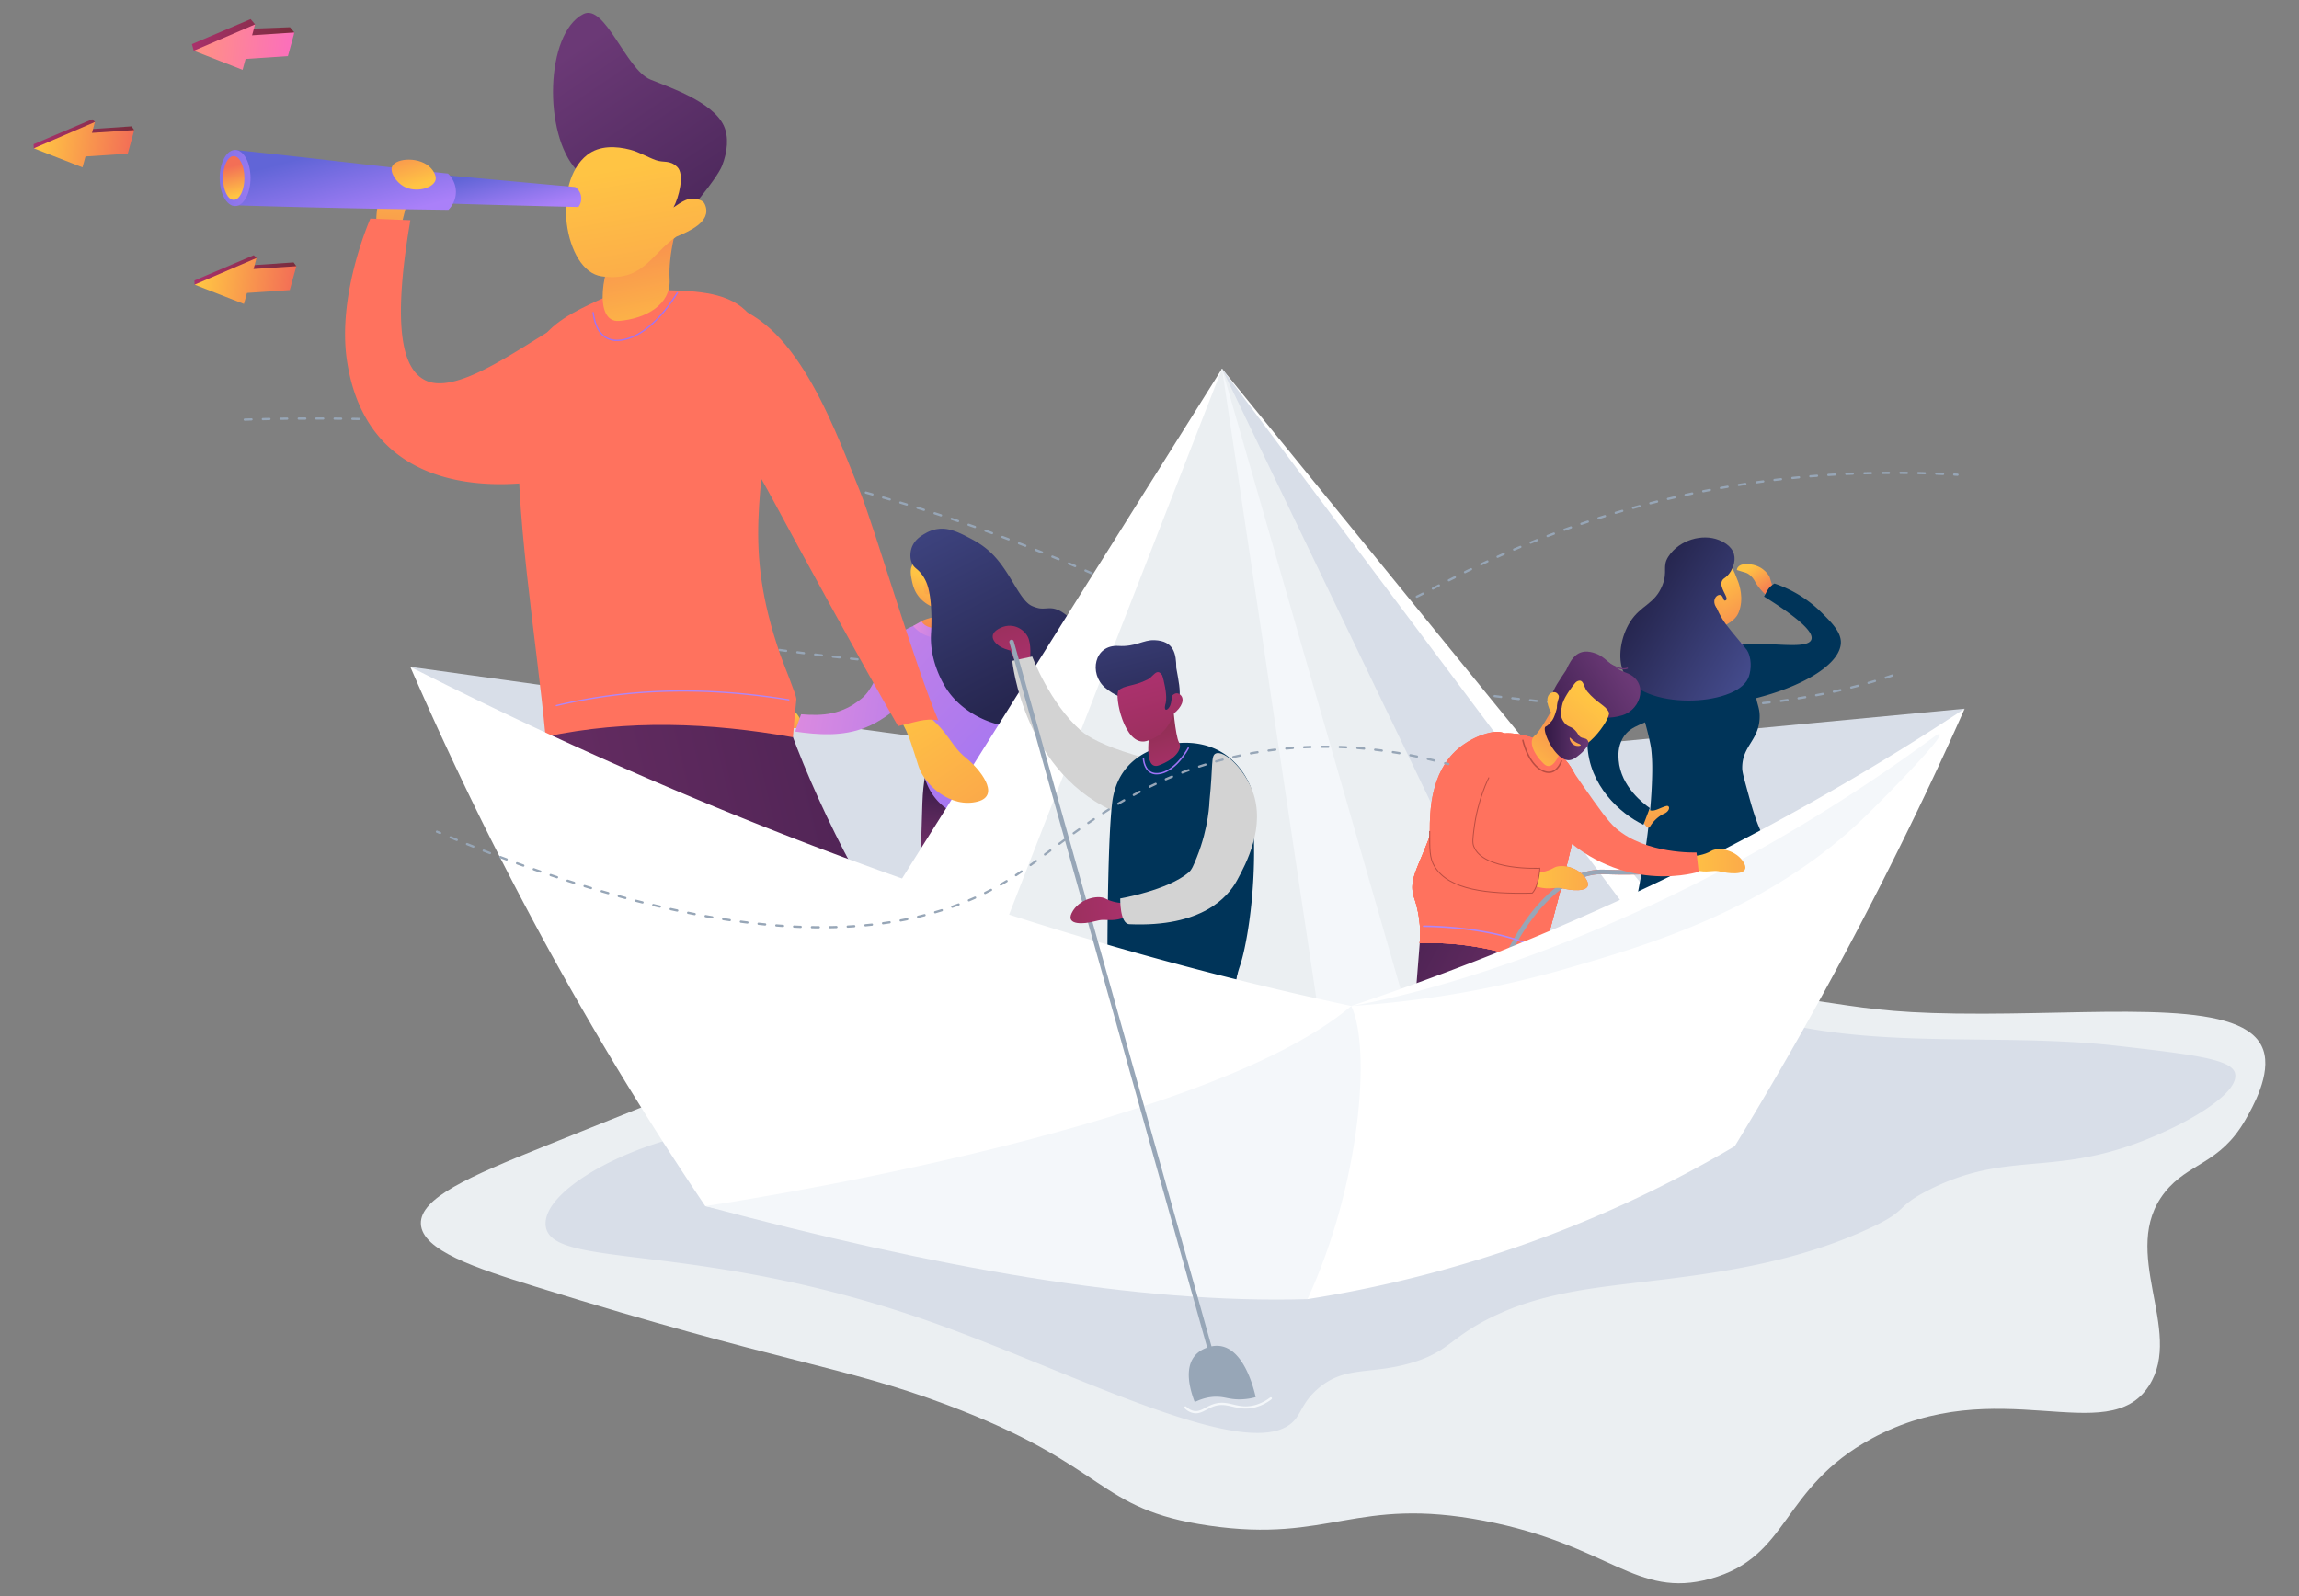 <svg xmlns="http://www.w3.org/2000/svg" xmlns:xlink="http://www.w3.org/1999/xlink" id="Layer_1" data-name="Layer 1" viewBox="0 0 3110.4 2160"><rect x="0" y="0" width="3110.4" height="2160" fill="#808080" stroke="none"/><defs><style>.cls-1{fill:#97a6b7;}.cls-2{fill:#ebeff2;}.cls-3{fill:#d8dee8;}.cls-4{fill:url(#linear-gradient);}.cls-5{fill:#26264f;}.cls-6{fill:url(#linear-gradient-2);}.cls-7{fill:url(#radial-gradient);}.cls-8{fill:#444b8c;}.cls-9{fill:url(#linear-gradient-3);}.cls-10{fill:url(#linear-gradient-4);}.cls-11{fill:url(#linear-gradient-5);}.cls-12{fill:url(#linear-gradient-6);}.cls-13{fill:url(#linear-gradient-7);}.cls-14{fill:url(#linear-gradient-8);}.cls-15{fill:url(#linear-gradient-9);}.cls-16{fill:#fff;}.cls-17{fill:#f4f7fa;}.cls-18{fill:url(#linear-gradient-10);}.cls-19{fill:#003459;}.cls-20{fill:url(#linear-gradient-11);}.cls-21{fill:url(#linear-gradient-12);}.cls-22{fill:url(#linear-gradient-13);}.cls-23{fill:url(#linear-gradient-14);}.cls-24{fill:url(#linear-gradient-15);}.cls-25{fill:url(#linear-gradient-16);}.cls-26{fill:#ff725e;}.cls-27{fill:url(#linear-gradient-17);}.cls-28{fill:url(#linear-gradient-18);}.cls-29{fill:#9f73f8;}.cls-30{fill:#ae87f9;}.cls-31{fill:url(#linear-gradient-19);}.cls-32{fill:url(#linear-gradient-20);}.cls-33{fill:url(#linear-gradient-21);}.cls-34{fill:url(#linear-gradient-22);}.cls-35{fill:url(#linear-gradient-23);}.cls-36{fill:url(#linear-gradient-24);}.cls-37{fill:url(#linear-gradient-25);}.cls-38{fill:url(#linear-gradient-26);}.cls-39{fill:url(#linear-gradient-27);}.cls-40{fill:#d3d3d3;}.cls-41{fill:url(#linear-gradient-28);}.cls-42{fill:url(#linear-gradient-29);}.cls-43{fill:url(#linear-gradient-30);}.cls-44{fill:url(#linear-gradient-31);}.cls-45{fill:url(#linear-gradient-32);}.cls-46{fill:url(#linear-gradient-33);}.cls-47{fill:url(#linear-gradient-34);}.cls-48{fill:url(#linear-gradient-35);}.cls-49{fill:url(#linear-gradient-36);}.cls-50{fill:none;stroke:#ba4d42;stroke-miterlimit:10;stroke-width:1.25px;}.cls-51{fill:#ba4d42;}.cls-52{fill:url(#linear-gradient-37);}.cls-53{fill:url(#linear-gradient-38);}.cls-54{fill:url(#linear-gradient-39);}.cls-55{fill:url(#linear-gradient-40);}.cls-56{fill:url(#linear-gradient-41);}.cls-57{fill:url(#linear-gradient-42);}.cls-58{fill:url(#linear-gradient-43);}.cls-59{fill:url(#linear-gradient-44);}.cls-60{fill:url(#linear-gradient-45);}.cls-61{fill:url(#linear-gradient-46);}.cls-62{fill:url(#linear-gradient-47);}.cls-63{fill:url(#linear-gradient-48);}.cls-64{fill:url(#linear-gradient-49);}.cls-65{fill:url(#linear-gradient-50);}.cls-66{fill:url(#linear-gradient-51);}.cls-67{fill:url(#linear-gradient-52);}.cls-68{fill:url(#linear-gradient-53);}.cls-69{fill:url(#linear-gradient-54);}.cls-70{fill:url(#linear-gradient-55);}.cls-71{fill:url(#linear-gradient-56);}.cls-72{fill:url(#linear-gradient-57);}</style><linearGradient id="linear-gradient" x1="105.88" y1="917.63" x2="105.88" y2="964.45" gradientTransform="matrix(1, 0.05, 0.05, -1, 1227.41, 2226.69)" gradientUnits="userSpaceOnUse"><stop offset="0" stop-color="#ffc444"></stop><stop offset="1" stop-color="#f36f56"></stop></linearGradient><linearGradient id="linear-gradient-2" x1="40.04" y1="549.82" x2="40.04" y2="606.25" gradientTransform="matrix(0.99, 0.15, 0.15, -0.99, 1123.02, 1934.64)" xlink:href="#linear-gradient"></linearGradient><radialGradient id="radial-gradient" cx="19.8" cy="642.1" r="251.19" gradientTransform="matrix(0.99, 0.15, 0.15, -0.99, 1123.02, 1934.64)" gradientUnits="userSpaceOnUse"><stop offset="0" stop-color="#893976"></stop><stop offset="0.26" stop-color="#863874"></stop><stop offset="0.46" stop-color="#7c346f"></stop><stop offset="0.64" stop-color="#6b2e65"></stop><stop offset="0.81" stop-color="#542658"></stop><stop offset="0.98" stop-color="#361b47"></stop><stop offset="1" stop-color="#311944"></stop></radialGradient><linearGradient id="linear-gradient-3" x1="1742.32" y1="2364.85" x2="1716.53" y2="2336.98" gradientTransform="matrix(0.46, -0.89, -0.89, -0.46, 2373.73, 3606.95)" xlink:href="#linear-gradient"></linearGradient><linearGradient id="linear-gradient-4" x1="2228.54" y1="1643.96" x2="2552.95" y2="1416.76" gradientTransform="matrix(0.9, -0.44, -0.44, -0.9, -237.67, 3362.78)" gradientUnits="userSpaceOnUse"><stop offset="0" stop-color="#e38ddd"></stop><stop offset="1" stop-color="#9571f6"></stop></linearGradient><linearGradient id="linear-gradient-5" x1="613.44" y1="1221.75" x2="1129.49" y2="860.35" gradientTransform="matrix(0.99, 0.15, 0.15, -0.99, 216.23, 1795.39)" xlink:href="#linear-gradient-4"></linearGradient><linearGradient id="linear-gradient-6" x1="111.2" y1="2092.91" x2="65.16" y2="2018.44" gradientTransform="matrix(0.98, -0.19, -0.19, -0.98, 1559.88, 2860.59)" xlink:href="#linear-gradient"></linearGradient><linearGradient id="linear-gradient-7" x1="1192.72" y1="4268.47" x2="1142.88" y2="4187.85" gradientTransform="matrix(0.53, -0.85, -0.85, -0.53, 4220.04, 4058.12)" xlink:href="#linear-gradient"></linearGradient><linearGradient id="linear-gradient-8" x1="863.43" y1="1099.24" x2="945.61" y2="1099.24" gradientTransform="matrix(0.99, 0.15, 0.15, -0.99, 216.23, 1795.39)" xlink:href="#linear-gradient-4"></linearGradient><linearGradient id="linear-gradient-9" x1="839.23" y1="1296.64" x2="1038.44" y2="1021.87" gradientTransform="matrix(0.99, 0.15, 0.15, -0.99, 216.23, 1795.39)" gradientUnits="userSpaceOnUse"><stop offset="0" stop-color="#444b8c"></stop><stop offset="1" stop-color="#26264f"></stop></linearGradient><linearGradient id="linear-gradient-10" x1="2020.03" y1="1301.46" x2="2056.4" y2="1270.5" gradientTransform="matrix(0.96, 0.28, 0.28, -0.96, 61.61, 1452.74)" xlink:href="#linear-gradient"></linearGradient><linearGradient id="linear-gradient-11" x1="2332.4" y1="1357.76" x2="2271.49" y2="1259.23" gradientTransform="translate(4620.88 2159) rotate(180)" xlink:href="#linear-gradient"></linearGradient><linearGradient id="linear-gradient-12" x1="2278.53" y1="1342.54" x2="2336.88" y2="1249.79" gradientTransform="translate(4620.88 2159) rotate(180)" xlink:href="#linear-gradient-4"></linearGradient><linearGradient id="linear-gradient-13" x1="2091.89" y1="1063.82" x2="2127.96" y2="920.38" gradientTransform="matrix(1, 0.06, 0.06, -1, 78.42, 1988.28)" xlink:href="#linear-gradient"></linearGradient><linearGradient id="linear-gradient-14" x1="3422.71" y1="681.22" x2="3599.64" y2="681.22" gradientTransform="translate(4977.21 3224.53) rotate(-149.38)" xlink:href="#linear-gradient-9"></linearGradient><linearGradient id="linear-gradient-15" x1="3074.67" y1="1031.69" x2="3009.63" y2="926.48" gradientTransform="matrix(-0.72, -0.7, 0.7, -0.72, 3815.43, 3669.44)" xlink:href="#linear-gradient"></linearGradient><linearGradient id="linear-gradient-16" x1="532.77" y1="1956.01" x2="525.59" y2="1731.8" gradientTransform="matrix(1, 0, 0, -1, 0, 2159)" xlink:href="#linear-gradient"></linearGradient><linearGradient id="linear-gradient-17" x1="1780.72" y1="983.04" x2="3404.07" y2="1284.64" gradientTransform="translate(3756.82 1154.77) rotate(156.16)" gradientUnits="userSpaceOnUse"><stop offset="0" stop-color="#311944"></stop><stop offset="1" stop-color="#893976"></stop></linearGradient><linearGradient id="linear-gradient-18" x1="-458.54" y1="-2524.97" x2="72.13" y2="-2384.22" gradientTransform="matrix(0.75, 0.66, -0.66, 0.75, -103.98, 3147.28)" xlink:href="#linear-gradient"></linearGradient><linearGradient id="linear-gradient-19" x1="3134.36" y1="1597.66" x2="3144.15" y2="1858.24" gradientTransform="translate(4251.95 1550.16) rotate(170.69)" xlink:href="#linear-gradient"></linearGradient><linearGradient id="linear-gradient-20" x1="1804.23" y1="1582.74" x2="1610.76" y2="2074.12" gradientTransform="matrix(0.98, -0.22, -0.22, -0.98, -325.68, 2441.34)" gradientUnits="userSpaceOnUse"><stop offset="0" stop-color="#311944"></stop><stop offset="1" stop-color="#6b3976"></stop></linearGradient><linearGradient id="linear-gradient-21" x1="3143.92" y1="1857.82" x2="3137.04" y2="1303.03" gradientTransform="translate(4251.95 1550.16) rotate(170.69)" xlink:href="#linear-gradient"></linearGradient><linearGradient id="linear-gradient-22" x1="618.89" y1="1825.39" x2="603.39" y2="1886.01" gradientTransform="matrix(1, 0.02, 0.02, -1, 25.43, 2106.02)" gradientUnits="userSpaceOnUse"><stop offset="0" stop-color="#aa80f9"></stop><stop offset="1" stop-color="#6165d7"></stop></linearGradient><linearGradient id="linear-gradient-23" x1="474.68" y1="1854.2" x2="448.85" y2="1955.23" gradientTransform="matrix(1, 0, 0, -1, 0, 2159)" xlink:href="#linear-gradient-22"></linearGradient><linearGradient id="linear-gradient-24" x1="377.77" y1="1913.19" x2="227.28" y2="1925.59" gradientTransform="matrix(1, 0, 0, -1, 0, 2159)" xlink:href="#linear-gradient-22"></linearGradient><linearGradient id="linear-gradient-25" x1="321.68" y1="1894.53" x2="312.56" y2="1933.87" gradientTransform="matrix(1, 0, 0, -1, 0, 2159)" xlink:href="#linear-gradient"></linearGradient><linearGradient id="linear-gradient-26" x1="564.08" y1="1908.36" x2="542.02" y2="1985.84" gradientTransform="matrix(1, 0, 0, -1, 0, 2159)" xlink:href="#linear-gradient"></linearGradient><linearGradient id="linear-gradient-27" x1="5142.82" y1="-883.57" x2="5348.23" y2="-829.09" gradientTransform="translate(5024.83 4645.97) rotate(-124.51)" gradientUnits="userSpaceOnUse"><stop offset="0" stop-color="#ab316d"></stop><stop offset="1" stop-color="#792d3d"></stop></linearGradient><linearGradient id="linear-gradient-28" x1="2289.04" y1="894.94" x2="2813.58" y2="992.39" gradientTransform="translate(4308.92 1238.87) rotate(157.52)" xlink:href="#linear-gradient-17"></linearGradient><linearGradient id="linear-gradient-29" x1="2948.44" y1="1263.28" x2="2953.75" y2="1404.61" gradientTransform="matrix(-0.97, 0.25, -0.25, -0.97, 4764, 1540.34)" xlink:href="#linear-gradient-27"></linearGradient><linearGradient id="linear-gradient-30" x1="1501.34" y1="1400.02" x2="1561.35" y2="1161.6" gradientTransform="matrix(1, 0, 0, -1, 0, 2159)" xlink:href="#linear-gradient-9"></linearGradient><linearGradient id="linear-gradient-31" x1="2955.89" y1="1400.99" x2="2952.51" y2="1128.93" gradientTransform="matrix(-0.97, 0.25, -0.25, -0.97, 4764, 1540.34)" xlink:href="#linear-gradient-27"></linearGradient><linearGradient id="linear-gradient-32" x1="1532.73" y1="1407.92" x2="1592.74" y2="1169.51" gradientTransform="matrix(1, 0, 0, -1, 0, 2159)" xlink:href="#linear-gradient-9"></linearGradient><linearGradient id="linear-gradient-33" x1="387.5" y1="-125.93" x2="886.94" y2="-33.14" gradientTransform="matrix(0.79, 0.62, 0.62, -0.79, 1538.87, 853.58)" xlink:href="#linear-gradient-17"></linearGradient><linearGradient id="linear-gradient-34" x1="2006.21" y1="1204.39" x2="2032.68" y2="928.79" gradientTransform="matrix(1, 0, 0, -1, 0, 2159)" gradientUnits="userSpaceOnUse"><stop offset="0" stop-color="#ff725e"></stop><stop offset="1" stop-color="#ff725e"></stop></linearGradient><linearGradient id="linear-gradient-35" x1="1251.13" y1="676.42" x2="1513.32" y2="745.96" gradientTransform="matrix(0.96, 0.28, 0.28, -0.96, 676, 1491.86)" xlink:href="#linear-gradient"></linearGradient><linearGradient id="linear-gradient-36" x1="1990.04" y1="1193.76" x2="2008.56" y2="1000.93" xlink:href="#linear-gradient-34"></linearGradient><linearGradient id="linear-gradient-37" x1="526.98" y1="167.6" x2="532.15" y2="305.26" gradientTransform="matrix(0.79, 0.62, 0.62, -0.79, 1538.87, 853.58)" xlink:href="#linear-gradient"></linearGradient><linearGradient id="linear-gradient-38" x1="498.27" y1="214.45" x2="550.1" y2="361.39" gradientTransform="matrix(0.79, 0.62, 0.62, -0.79, 1538.87, 853.58)" xlink:href="#linear-gradient-20"></linearGradient><linearGradient id="linear-gradient-39" x1="534.23" y1="301.74" x2="530.94" y2="36.74" gradientTransform="matrix(0.79, 0.62, 0.62, -0.79, 1538.87, 853.58)" xlink:href="#linear-gradient"></linearGradient><linearGradient id="linear-gradient-40" x1="478.99" y1="217.77" x2="542.66" y2="360.67" gradientTransform="matrix(0.79, 0.62, 0.62, -0.79, 1538.87, 853.58)" xlink:href="#linear-gradient-20"></linearGradient><linearGradient id="linear-gradient-41" x1="485.19" y1="219.33" x2="536.66" y2="365.24" gradientTransform="matrix(0.79, 0.62, 0.62, -0.79, 1538.87, 853.58)" xlink:href="#linear-gradient-20"></linearGradient><linearGradient id="linear-gradient-42" x1="2089.96" y1="1175.46" x2="2149.15" y2="1175.46" gradientTransform="matrix(1, 0, 0, -1, 0, 2159)" xlink:href="#linear-gradient-20"></linearGradient><linearGradient id="linear-gradient-43" x1="4068.04" y1="157.97" x2="4071.35" y2="128.45" gradientTransform="translate(5054.07 3838.62) rotate(-137.97)" gradientUnits="userSpaceOnUse"><stop offset="0" stop-color="#ffc444"></stop><stop offset="1" stop-color="#f36f56"></stop></linearGradient><linearGradient id="linear-gradient-44" x1="1449.53" y1="757.22" x2="1711.71" y2="826.76" gradientTransform="matrix(0.96, 0.28, 0.28, -0.96, 676, 1491.86)" xlink:href="#linear-gradient"></linearGradient><linearGradient id="linear-gradient-45" x1="2675.17" y1="1101.31" x2="2950.54" y2="1174.34" gradientTransform="translate(4421.63 1421.61) rotate(161.46)" xlink:href="#linear-gradient-27"></linearGradient><linearGradient id="linear-gradient-46" x1="332" y1="1962.49" x2="472.63" y2="1950.86" gradientTransform="matrix(1.03, -0.07, 0, -1, -89.44, 2354.99)" xlink:href="#linear-gradient-27"></linearGradient><linearGradient id="linear-gradient-47" x1="337.88" y1="1959.1" x2="472.93" y2="1947.92" gradientTransform="matrix(1.03, -0.07, 0, -1, -89.44, 2354.99)" xlink:href="#linear-gradient-27"></linearGradient><linearGradient id="linear-gradient-48" x1="350.7" y1="1955.8" x2="471.21" y2="1943.34" gradientTransform="matrix(1.03, -0.07, 0, -1, -89.44, 2354.99)" xlink:href="#linear-gradient"></linearGradient><linearGradient id="linear-gradient-49" x1="350.41" y1="1953.03" x2="470.92" y2="1940.57" gradientTransform="matrix(1.03, -0.07, 0, -1, -89.44, 2354.99)" xlink:href="#linear-gradient"></linearGradient><linearGradient id="linear-gradient-50" x1="121.04" y1="2161.22" x2="259.87" y2="2149.73" gradientTransform="matrix(1.03, -0.07, 0, -1, -89.44, 2354.99)" xlink:href="#linear-gradient-27"></linearGradient><linearGradient id="linear-gradient-51" x1="126.85" y1="2157.87" x2="260.18" y2="2146.83" gradientTransform="matrix(1.03, -0.07, 0, -1, -89.44, 2354.99)" xlink:href="#linear-gradient-27"></linearGradient><linearGradient id="linear-gradient-52" x1="139.51" y1="2154.62" x2="258.48" y2="2142.31" gradientTransform="matrix(1.03, -0.07, 0, -1, -89.44, 2354.99)" xlink:href="#linear-gradient"></linearGradient><linearGradient id="linear-gradient-53" x1="139.22" y1="2151.89" x2="258.19" y2="2139.58" gradientTransform="matrix(1.03, -0.07, 0, -1, -89.44, 2354.99)" xlink:href="#linear-gradient"></linearGradient><linearGradient id="linear-gradient-54" x1="331.12" y1="2279.93" x2="470.19" y2="2268.42" gradientTransform="matrix(1.03, -0.07, 0, -1, -89.44, 2354.99)" xlink:href="#linear-gradient-27"></linearGradient><linearGradient id="linear-gradient-55" x1="334.34" y1="2277.45" x2="472.18" y2="2266.04" gradientTransform="matrix(1.03, -0.07, 0, -1, -89.44, 2354.99)" xlink:href="#linear-gradient-27"></linearGradient><linearGradient id="linear-gradient-56" x1="349.53" y1="2272.3" x2="468.71" y2="2259.97" gradientTransform="matrix(1.03, -0.07, 0, -1, -89.44, 2354.99)" gradientUnits="userSpaceOnUse"><stop offset="0" stop-color="#ff9085"></stop><stop offset="1" stop-color="#fb6fbb"></stop></linearGradient><linearGradient id="linear-gradient-57" x1="349.24" y1="2269.56" x2="468.43" y2="2257.23" xlink:href="#linear-gradient-56"></linearGradient></defs><g id="Illustration"><path class="cls-1" d="M2648.48,644h-.09l-4.53-.27a1.52,1.52,0,0,1-1.42-1.6,1.46,1.46,0,0,1,1.6-1.42l4.53.27a1.51,1.51,0,0,1-.09,3Z"></path><path class="cls-1" d="M1403.59,907.22l-9.14,0a1.52,1.52,0,1,1,0-3h0l9.14,0a1.53,1.53,0,0,1,1.51,1.53A1.55,1.55,0,0,1,1403.59,907.22Zm15.23-.05a1.52,1.52,0,0,1,0-3l9.13-.08h0a1.52,1.52,0,0,1,0,3c-3,0-6.08.07-9.16.09Zm-39.61-.13h0l-9.14-.14a1.5,1.5,0,0,1-1.49-1.54,1.55,1.55,0,0,1,1.55-1.49l9.13.14a1.52,1.52,0,0,1,0,3Zm64-.19a1.52,1.52,0,0,1,0-3c3.06-.06,6.11-.12,9.14-.2a1.63,1.63,0,0,1,1.55,1.47,1.53,1.53,0,0,1-1.49,1.56c-3,.08-6.08.14-9.15.2Zm-88.36-.27h0c-3-.08-6.09-.15-9.15-.25a1.52,1.52,0,0,1-1.47-1.56,1.57,1.57,0,0,1,1.56-1.47l9.14.25a1.52,1.52,0,0,1,0,3Zm112.72-.37a1.52,1.52,0,0,1,0-3l9.14-.32a1.5,1.5,0,0,1,1.57,1.46,1.52,1.52,0,0,1-1.46,1.57c-3,.11-6.08.23-9.15.33Zm-137.09-.37h-.07c-3-.11-6.07-.22-9.14-.35a1.51,1.51,0,0,1-1.46-1.57,1.55,1.55,0,0,1,1.57-1.46c3.06.13,6.1.24,9.13.35a1.52,1.52,0,0,1,1.46,1.57A1.47,1.47,0,0,1,1330.47,905.84Zm161.45-.61a1.52,1.52,0,0,1-.06-3c3.05-.14,6.1-.29,9.12-.45a1.51,1.51,0,0,1,1.6,1.44,1.53,1.53,0,0,1-1.44,1.59q-4.55.24-9.15.45Zm-185.8-.39h-.07c-3-.13-6.08-.28-9.14-.44a1.5,1.5,0,0,1-1.43-1.59,1.44,1.44,0,0,1,1.59-1.43l9.13.44a1.51,1.51,0,0,1-.08,3Zm210.13-.94a1.52,1.52,0,0,1-.08-3c3-.18,6.09-.38,9.11-.58a1.49,1.49,0,0,1,1.61,1.41,1.51,1.51,0,0,1-1.41,1.61c-3,.2-6.07.4-9.14.58C1516.33,903.9,1516.29,903.9,1516.25,903.9Zm-234.48-.32h-.08c-3-.17-6.08-.34-9.14-.53a1.53,1.53,0,0,1-1.42-1.61,1.54,1.54,0,0,1,1.61-1.42l9.12.53a1.52,1.52,0,0,1-.09,3Zm258.8-1.37a1.52,1.52,0,0,1-.11-3c3-.24,6.09-.47,9.1-.74a1.52,1.52,0,0,1,.25,3l-9.12.74Zm-283.13-.12h-.1l-9.12-.63a1.51,1.51,0,0,1-1.41-1.62,1.49,1.49,0,0,1,1.62-1.41l9.12.62a1.51,1.51,0,0,1,1.41,1.61A1.53,1.53,0,0,1,1257.44,902.09Zm-24.32-1.74H1233l-9.13-.71a1.51,1.51,0,0,1,.24-3l9.11.71a1.51,1.51,0,0,1-.11,3Zm331.75-.21a1.51,1.51,0,0,1-.14-3c3-.29,6.08-.57,9.09-.87a1.5,1.5,0,0,1,1.66,1.36,1.52,1.52,0,0,1-1.36,1.66c-3,.3-6,.6-9.11.88Zm-356-1.76h-.12c-3-.26-6.07-.52-9.11-.8a1.5,1.5,0,0,1-1.37-1.65,1.52,1.52,0,0,1,1.64-1.37c3.05.28,6.08.54,9.1.8a1.51,1.51,0,0,1-.14,3Zm380.29-.72a1.52,1.52,0,0,1-.18-3l9.07-1a1.53,1.53,0,0,1,1.69,1.34,1.52,1.52,0,0,1-1.34,1.68l-9.09,1Zm-404.57-1.46h-.15l-9.11-.88a1.5,1.5,0,0,1-1.36-1.66,1.54,1.54,0,0,1,1.66-1.36l9.1.88a1.51,1.51,0,0,1-.14,3Zm428.77-1.43a1.52,1.52,0,0,1-.18-3q4.55-.57,9.06-1.19a1.48,1.48,0,0,1,1.71,1.29,1.52,1.52,0,0,1-1.3,1.71c-3,.42-6,.81-9.07,1.2Zm-453-1h-.16l-9.1-.95a1.52,1.52,0,0,1-1.35-1.67,1.49,1.49,0,0,1,1.67-1.35l9.09.95a1.52,1.52,0,0,1-.15,3Zm477.18-2.36a1.52,1.52,0,0,1-.21-3c3-.45,6-.9,9-1.37a1.54,1.54,0,0,1,1.74,1.26,1.52,1.52,0,0,1-1.26,1.73q-4.5.71-9,1.38Zm-501.41-.23a.58.58,0,0,1-.18,0l-9.08-1a1.52,1.52,0,1,1,.35-3l9.07,1a1.53,1.53,0,0,1-.16,3Zm-24.23-2.8h-.18l-9.09-1.1a1.52,1.52,0,0,1-1.32-1.7,1.49,1.49,0,0,1,1.68-1.32l9.08,1.1a1.51,1.51,0,0,1,1.32,1.68A1.49,1.49,0,0,1,1111.82,888.41Zm549.73-.76a1.51,1.51,0,0,1-.25-3c3-.51,6-1,9-1.55a1.52,1.52,0,0,1,.53,3c-3,.52-6,1-9,1.55Zm-573.91-2.22h-.19l-9.07-1.18a1.52,1.52,0,0,1,.39-3l9.06,1.18a1.52,1.52,0,0,1-.19,3Zm597.9-2a1.52,1.52,0,0,1-.27-3q4.51-.86,9-1.72a1.52,1.52,0,1,1,.58,3c-3,.59-6,1.16-9,1.74Zm-622.07-1.12h-.2l-9.06-1.24a1.52,1.52,0,0,1,.41-3l9.06,1.24a1.52,1.52,0,0,1,1.3,1.7A1.54,1.54,0,0,1,1063.47,882.26Zm-24.15-3.35h-.21l-9-1.3a1.52,1.52,0,1,1,.44-3l9,1.29a1.51,1.51,0,0,1,1.28,1.71A1.54,1.54,0,0,1,1039.32,878.91Zm670.12-.31a1.53,1.53,0,0,1-1.49-1.2,1.51,1.51,0,0,1,1.18-1.79c3-.64,6-1.28,8.92-1.93a1.54,1.54,0,0,1,1.81,1.17,1.52,1.52,0,0,1-1.16,1.8q-4.44,1-9,1.94Zm-694.25-3.21H1015l-9.05-1.36a1.51,1.51,0,0,1,.45-3l9,1.36a1.51,1.51,0,0,1,1.27,1.72A1.47,1.47,0,0,1,1015.19,875.39Zm718.05-2.08a1.51,1.51,0,0,1-.35-3q4.47-1.05,8.87-2.13a1.52,1.52,0,0,1,.72,2.95c-2.94.72-5.91,1.42-8.89,2.13A1.5,1.5,0,0,1,1733.24,873.31Zm-742.15-1.6h-.24l-9-1.42a1.52,1.52,0,0,1,.47-3l9,1.43a1.49,1.49,0,0,1,1.26,1.73A1.47,1.47,0,0,1,991.09,871.71Zm765.81-4.25a1.52,1.52,0,0,1-.38-3c3-.78,5.91-1.55,8.83-2.34a1.52,1.52,0,0,1,.78,2.93c-2.93.79-5.88,1.58-8.85,2.35A1.69,1.69,0,0,1,1756.9,867.46Zm23.51-6.43a1.54,1.54,0,0,1-1.46-1.1,1.5,1.5,0,0,1,1-1.87q4.43-1.27,8.76-2.56a1.52,1.52,0,1,1,.86,2.91c-2.9.86-5.84,1.72-8.78,2.57A1.48,1.48,0,0,1,1780.41,861Zm23.33-7a1.52,1.52,0,0,1-.46-3c2.92-.93,5.82-1.85,8.69-2.8a1.52,1.52,0,0,1,.93,2.89c-2.88.93-5.79,1.87-8.72,2.79A1.27,1.27,0,0,1,1803.74,854Zm23.15-7.65a1.52,1.52,0,0,1-.5-3q4.35-1.5,8.61-3a1.51,1.51,0,1,1,1,2.84q-4.27,1.53-8.64,3A1.31,1.31,0,0,1,1826.89,846.36Zm22.91-8.3a1.54,1.54,0,0,1-1.42-1,1.52,1.52,0,0,1,.89-2c2.87-1.08,5.7-2.17,8.51-3.28a1.52,1.52,0,0,1,1.1,2.83c-2.83,1.1-5.67,2.2-8.55,3.3A1.56,1.56,0,0,1,1849.8,838.06Zm22.66-9a1.49,1.49,0,0,1-1.39-.94,1.51,1.51,0,0,1,.82-2c2.83-1.18,5.64-2.35,8.41-3.55a1.52,1.52,0,1,1,1.2,2.8c-2.78,1.18-5.59,2.37-8.44,3.55A1.61,1.61,0,0,1,1872.46,829.09Zm22.38-9.68a1.54,1.54,0,0,1-1.39-.88,1.52,1.52,0,0,1,.77-2q4.18-1.89,8.29-3.81a1.52,1.52,0,0,1,1.28,2.75l-8.33,3.82A1.36,1.36,0,0,1,1894.84,819.41ZM1916.9,809a1.52,1.52,0,0,1-.67-2.88c2.76-1.36,5.48-2.71,8.16-4.08a1.5,1.5,0,0,1,2,.66,1.53,1.53,0,0,1-.66,2q-4,2.06-8.2,4.09A1.46,1.46,0,0,1,1916.9,809ZM1938.62,798a1.53,1.53,0,0,1-1.35-.81,1.5,1.5,0,0,1,.65-2l8.11-4.24a1.5,1.5,0,0,1,2,.65,1.52,1.52,0,0,1-.64,2.05l-8.12,4.23A1.7,1.7,0,0,1,1938.62,798Zm21.65-11.22a1.51,1.51,0,0,1-1.35-.82,1.53,1.53,0,0,1,.66-2q3.93-2,8.16-4.15a1.52,1.52,0,0,1,1.36,2.71l-8.15,4.14A1.52,1.52,0,0,1,1960.27,786.74Zm21.78-11a1.52,1.52,0,0,1-.67-2.88c2.67-1.33,5.42-2.66,8.22-4a1.52,1.52,0,0,1,1.33,2.73q-4.22,2-8.21,4A1.47,1.47,0,0,1,1982.05,775.79Zm22-10.6a1.52,1.52,0,0,1-.65-2.89c2.71-1.29,5.48-2.57,8.3-3.88a1.51,1.51,0,1,1,1.27,2.74c-2.81,1.3-5.57,2.6-8.27,3.87A1.45,1.45,0,0,1,2004,765.19Zm22.15-10.2a1.52,1.52,0,0,1-.63-2.91c2.75-1.24,5.53-2.47,8.36-3.72a1.52,1.52,0,0,1,1.23,2.77q-4.23,1.88-8.35,3.71A1.25,1.25,0,0,1,2026.17,755Zm22.32-9.78a1.52,1.52,0,0,1-.6-2.92q4.15-1.77,8.44-3.56a1.51,1.51,0,1,1,1.17,2.79c-2.84,1.19-5.64,2.37-8.41,3.56A1.3,1.3,0,0,1,2048.49,745.21Zm22.51-9.35a1.55,1.55,0,0,1-1.41-1,1.53,1.53,0,0,1,.84-2c2.8-1.13,5.63-2.27,8.5-3.4a1.52,1.52,0,0,1,1.12,2.82c-2.86,1.13-5.69,2.27-8.47,3.39A1.51,1.51,0,0,1,2071,735.86Zm22.69-8.94a1.52,1.52,0,0,1-.54-2.93q4.23-1.63,8.57-3.25a1.52,1.52,0,0,1,1.94.89,1.51,1.51,0,0,1-.88,2q-4.31,1.6-8.54,3.23A1.54,1.54,0,0,1,2093.69,726.92Zm22.85-8.5a1.52,1.52,0,0,1-.51-2.94q4.26-1.54,8.62-3.09a1.52,1.52,0,1,1,1,2.86l-8.6,3.07A1.6,1.6,0,0,1,2116.54,718.42Zm23-8.06a1.51,1.51,0,0,1-.49-2.94q4.3-1.47,8.69-2.92a1.51,1.51,0,0,1,1.92,1,1.52,1.52,0,0,1-1,1.92c-2.91,1-5.79,1.93-8.66,2.91A1.73,1.73,0,0,1,2139.55,710.36Zm23.16-7.62a1.54,1.54,0,0,1-1.45-1.06,1.52,1.52,0,0,1,1-1.91c2.9-.93,5.8-1.84,8.74-2.75a1.52,1.52,0,0,1,.89,2.9c-2.93.91-5.82,1.82-8.71,2.74A1.48,1.48,0,0,1,2162.71,702.74Zm23.3-7.19a1.52,1.52,0,0,1-.42-3l8.78-2.59a1.51,1.51,0,0,1,1.87,1,1.49,1.49,0,0,1-1,1.87q-4.42,1.27-8.76,2.57A1,1,0,0,1,2186,695.55Zm23.44-6.73a1.5,1.5,0,0,1-1.46-1.11,1.51,1.51,0,0,1,1.06-1.87c2.92-.81,5.86-1.62,8.83-2.41a1.52,1.52,0,0,1,.79,2.93c-3,.8-5.89,1.6-8.81,2.41A2,2,0,0,1,2209.45,688.82Zm23.54-6.29a1.51,1.51,0,0,1-.38-3c2.95-.76,5.92-1.51,8.87-2.25a1.52,1.52,0,0,1,.72,3c-2.94.74-5.89,1.47-8.84,2.23A1.14,1.14,0,0,1,2233,682.53Zm23.68-5.84a1.53,1.53,0,0,1-1.48-1.16,1.51,1.51,0,0,1,1.13-1.82q4.47-1.07,8.91-2.08a1.51,1.51,0,1,1,.68,3c-3,.68-5.92,1.36-8.88,2.07A1.59,1.59,0,0,1,2256.67,676.69Zm23.77-5.4a1.52,1.52,0,0,1-.33-3l8.95-1.91a1.52,1.52,0,0,1,.63,3l-8.94,1.91A1.1,1.1,0,0,1,2280.44,671.29Zm23.87-4.94a1.52,1.52,0,0,1-.29-3c3-.6,6-1.17,9-1.75a1.51,1.51,0,0,1,1.77,1.21,1.54,1.54,0,0,1-1.21,1.78q-4.47.84-9,1.73A.78.78,0,0,1,2304.31,666.35Zm24-4.49a1.54,1.54,0,0,1-1.5-1.25,1.51,1.51,0,0,1,1.23-1.76c3-.54,6-1.06,9-1.57a1.5,1.5,0,0,1,1.74,1.23,1.52,1.52,0,0,1-1.23,1.75c-3,.51-6,1-9,1.57A2.3,2.3,0,0,1,2328.27,661.86Zm24.05-4.06a1.52,1.52,0,0,1-.24-3c3-.47,6-.95,9.05-1.4a1.52,1.52,0,0,1,.45,3l-9,1.39A.63.63,0,0,1,2352.32,657.8Zm24.11-3.59a1.52,1.52,0,0,1-.2-3q4.55-.65,9.07-1.24a1.51,1.51,0,0,1,1.7,1.31,1.52,1.52,0,0,1-1.3,1.7l-9,1.23A.94.94,0,0,1,2376.43,654.21Zm24.17-3.16a1.52,1.52,0,0,1-.19-3c3.05-.36,6.08-.73,9.09-1.07a1.52,1.52,0,0,1,.33,3c-3,.34-6,.69-9.07,1.06Zm24.22-2.7a1.51,1.51,0,0,1-.16-3l9.11-.9a1.53,1.53,0,0,1,1.64,1.38,1.5,1.5,0,0,1-1.36,1.64l-9.08.9Zm24.28-2.27a1.51,1.51,0,0,1-.12-3c3.06-.25,6.1-.5,9.12-.73a1.51,1.51,0,0,1,1.64,1.39,1.53,1.53,0,0,1-1.4,1.64c-3,.23-6.05.47-9.11.73Zm24.31-1.82a1.52,1.52,0,0,1-.1-3c3.06-.2,6.1-.39,9.14-.56a1.47,1.47,0,0,1,1.59,1.42,1.5,1.5,0,0,1-1.42,1.6q-4.53.25-9.12.56Zm155.33-1.32h-.08c-3-.14-6-.28-9.12-.4a1.53,1.53,0,0,1-1.45-1.59,1.66,1.66,0,0,1,1.58-1.46c3.08.13,6.14.26,9.14.41a1.52,1.52,0,0,1,1.45,1.59A1.54,1.54,0,0,1,2628.74,642.94Zm-131-.05a1.52,1.52,0,0,1-.07-3c3.07-.15,6.12-.28,9.15-.41a1.53,1.53,0,0,1,.13,3c-3,.12-6.07.25-9.13.4Zm106.63-.9h-.05c-3-.09-6-.18-9.12-.25a1.53,1.53,0,0,1-1.49-1.55,1.49,1.49,0,0,1,1.55-1.48q4.62.1,9.15.25a1.52,1.52,0,0,1,0,3Zm-82.26,0a1.52,1.52,0,0,1,0-3c3.07-.09,6.13-.18,9.15-.24h0a1.53,1.53,0,0,1,1.53,1.49,1.51,1.51,0,0,1-1.49,1.54l-9.12.24Zm57.89-.49h0l-9.13-.08a1.52,1.52,0,0,1,0-3h0c3.09,0,6.13,0,9.15.09a1.52,1.52,0,0,1,1.5,1.54A1.5,1.5,0,0,1,2580,641.46Zm-33.52,0a1.52,1.52,0,0,1,0-3c3.07,0,6.13-.06,9.15-.08a1.59,1.59,0,0,1,1.52,1.51,1.52,1.52,0,0,1-1.51,1.53q-4.53,0-9.13.07Z"></path><path class="cls-1" d="M966.87,867.83a1.1,1.1,0,0,1-.25,0l-4.51-.74a1.52,1.52,0,0,1-1.24-1.75,1.47,1.47,0,0,1,1.74-1.24l4.5.73a1.54,1.54,0,0,1,1.26,1.74A1.52,1.52,0,0,1,966.87,867.83Z"></path><path class="cls-2" d="M736,1551.48c-101.73,40.93-167.71,69.87-166.58,104.58,1.19,36.14,74.48,60.14,154.47,85,337.41,104.76,414.66,106.55,557.28,160.14,221.59,83.26,200.24,141,354.36,163.41,164.11,23.91,197.76-40.12,372.54-6.54,169.91,32.66,205.4,106.1,305.91,78.44,108.14-29.76,94.52-122.37,218.07-189.55,170-92.46,319.47,15.58,375.56-71.91,47.73-74.45-41.94-181.61,21.2-261.45,31.95-40.4,74.37-37.59,109-98,9.8-17.07,35.55-62,24.24-94.78-23.51-68.07-195.11-49.44-378.6-49-214.08.49-166.83-24.46-475.51-39.22-164.32-7.86-653-28.68-1087.32,75.17C1053.56,1423.72,947.73,1466.31,736,1551.48Z"></path><path class="cls-3" d="M1099,1533.8a379.11,379.11,0,0,0-113.1-7.06c-118.62,10.62-252.47,80.89-247.64,131.75,5.7,60.16,205.61,19,520.92,130.3,196.15,69.27,438.07,197.85,492.87,132.38,9.14-10.93,11.86-25.82,32.29-42.86,36.09-30.12,68.31-17.62,123.68-33.53,56-16.07,53.37-37.13,122.08-67.78,29.11-13,66-24.49,120.21-32.77,104-15.89,252.29-20.27,387.46-86,41.2-20,29.13-25.09,65-44.28,103.65-55.5,164.5-24.13,278.92-63.6,64.9-22.38,148-67.9,142.35-97.32-3.75-19.54-55.81-25.88-159.78-37.76-159.73-18.27-326.24,6.3-480.84-37.81-14.08-4-53.77-16.2-82.26,3.43-21.71,15-16.39,34.23-33.06,57-24.27,33.18-67.76,23.76-183,47.88-33.66,7.05-73.45,12.9-124.52,16.18-224.27,14.4-274.51-49.31-506.79-34.94A1467.47,1467.47,0,0,0,1099,1533.8Z"></path><path class="cls-1" d="M2248.93,959.83h0l-9.14-.07a1.52,1.52,0,0,1,0-3h0c3,0,6.07.06,9.1.06a1.52,1.52,0,0,1,0,3Zm15.17,0a1.52,1.52,0,1,1,0-3c3,0,6.07,0,9.1-.09a1.55,1.55,0,0,1,1.53,1.5,1.5,1.5,0,0,1-1.49,1.53q-4.56.06-9.13.09Zm-39.47-.29h0q-4.57-.09-9.13-.21a1.52,1.52,0,1,1,.09-3q4.55.12,9.11.21a1.52,1.52,0,0,1,0,3Zm63.75-.09a1.52,1.52,0,0,1-.05-3q4.55-.11,9.09-.26a1.52,1.52,0,1,1,.09,3l-9.11.27Zm-88-.6h-.06l-9.13-.37a1.5,1.5,0,0,1-1.44-1.58,1.58,1.58,0,0,1,1.58-1.46c3,.12,6.07.25,9.11.36a1.53,1.53,0,0,1-.06,3.05Zm112.28-.25a1.52,1.52,0,0,1-1.51-1.45,1.53,1.53,0,0,1,1.45-1.59c3-.13,6-.28,9.09-.43a1.48,1.48,0,0,1,1.59,1.43,1.51,1.51,0,0,1-1.43,1.59q-4.55.24-9.11.43A.12.12,0,0,1,2312.63,958.57Zm-136.55-.83H2176c-3-.16-6.08-.32-9.12-.5a1.5,1.5,0,0,1-1.42-1.59,1.47,1.47,0,0,1,1.59-1.43c3,.18,6.07.34,9.1.5a1.51,1.51,0,0,1-.07,3Zm160.8-.5a1.5,1.5,0,0,1-1.51-1.42,1.53,1.53,0,0,1,1.41-1.61l9.07-.62a1.48,1.48,0,0,1,1.63,1.41,1.52,1.52,0,0,1-1.4,1.62c-3,.22-6.07.44-9.1.62Zm-185.07-.92h-.1l-9.11-.62a1.54,1.54,0,0,1-1.41-1.63,1.51,1.51,0,0,1,1.62-1.41q4.53.33,9.1.63a1.52,1.52,0,0,1-.1,3Zm209.27-.91a1.52,1.52,0,0,1-.14-3c3-.27,6-.54,9-.83a1.54,1.54,0,0,1,1.64,1.36,1.52,1.52,0,0,1-1.36,1.66c-3,.29-6.05.57-9.07.83Zm-233.5-.85h-.12l-9.09-.74a1.5,1.5,0,0,1-1.38-1.63,1.54,1.54,0,0,1,1.63-1.39l9.06.74a1.52,1.52,0,0,1,1.4,1.64A1.5,1.5,0,0,1,2127.58,954.56ZM2385.24,953a1.51,1.51,0,0,1-.17-3c3-.34,6-.68,9-1a1.49,1.49,0,0,1,1.68,1.32,1.53,1.53,0,0,1-1.32,1.69c-3,.36-6,.71-9.06,1A.47.47,0,0,1,2385.24,953Zm-281.84-.53h-.14c-3-.27-6.05-.56-9.06-.85a1.51,1.51,0,0,1-1.36-1.66,1.53,1.53,0,0,1,1.65-1.36c3,.29,6,.58,9.06.85a1.51,1.51,0,0,1,1.37,1.65A1.53,1.53,0,0,1,2103.4,952.5Zm-24.15-2.36h-.16l-9.06-1a1.52,1.52,0,0,1-1.35-1.67,1.5,1.5,0,0,1,1.68-1.35c3,.33,6,.64,9,1a1.52,1.52,0,0,1-.15,3Zm330.07-.06a1.51,1.51,0,0,1-.2-3q4.5-.6,9-1.26a1.53,1.53,0,0,1,1.72,1.29,1.51,1.51,0,0,1-1.28,1.72q-4.51.66-9,1.26Zm-354.2-2.56h-.18l-9-1.06a1.51,1.51,0,0,1-1.33-1.69,1.49,1.49,0,0,1,1.69-1.32l9,1a1.52,1.52,0,0,1-.17,3Zm378.2-1a1.51,1.51,0,0,1-.24-3c3-.49,6-1,9-1.5a1.51,1.51,0,0,1,1.75,1.23,1.53,1.53,0,0,1-1.24,1.76c-3,.52-6,1-9,1.5ZM2031,944.64h-.19l-9-1.14a1.52,1.52,0,0,1,.39-3q4.49.59,9,1.14a1.52,1.52,0,0,1-.19,3Zm426.19-2.3a1.51,1.51,0,0,1-.27-3c3-.56,5.95-1.15,8.91-1.74a1.52,1.52,0,0,1,1.78,1.19,1.5,1.5,0,0,1-1.18,1.78c-3,.6-5.95,1.18-8.95,1.75ZM2007,941.53h-.2l-9-1.22a1.52,1.52,0,0,1,.41-3l9,1.22a1.52,1.52,0,0,1-.2,3Zm-24-3.32h-.22c-3-.42-6-.86-9-1.3a1.52,1.52,0,0,1,.44-3c3,.43,6,.87,9,1.29a1.53,1.53,0,0,1,1.29,1.71A1.56,1.56,0,0,1,1982.92,938.21Zm498.07-.73a1.52,1.52,0,0,1-.33-3q4.44-1,8.86-2a1.51,1.51,0,1,1,.69,3c-3,.69-5.93,1.35-8.89,2A2.11,2.11,0,0,1,2481,937.48Zm-522.08-2.79h-.23l-9-1.36a1.51,1.51,0,1,1,.45-3l9,1.36a1.51,1.51,0,0,1-.22,3Zm545.69-2.78a1.52,1.52,0,0,1-.38-3c2.94-.74,5.87-1.49,8.79-2.27a1.52,1.52,0,1,1,.78,2.93q-4.39,1.15-8.82,2.28A1.18,1.18,0,0,1,2504.6,931.91ZM1934.92,931h-.24l-9-1.47a1.52,1.52,0,1,1,.5-3c3,.5,6,1,9,1.46a1.53,1.53,0,0,1,1.26,1.74A1.56,1.56,0,0,1,1934.92,931ZM1911,927a.83.83,0,0,1-.27,0c-3-.52-6-1.06-9-1.6a1.52,1.52,0,0,1-1.23-1.76,1.54,1.54,0,0,1,1.76-1.23q4.44.81,9,1.61a1.53,1.53,0,0,1,1.23,1.76A1.51,1.51,0,0,1,1911,927Zm617-1.36a1.54,1.54,0,0,1-1.46-1.1,1.5,1.5,0,0,1,1-1.87c2.9-.84,5.81-1.68,8.71-2.56a1.49,1.49,0,0,1,1.88,1,1.52,1.52,0,0,1-1,1.89q-4.36,1.31-8.75,2.57A1,1,0,0,1,2528,925.61Zm-640.89-3.05-.29,0-8.93-1.76a1.51,1.51,0,0,1,.59-3q4.43.88,8.93,1.75a1.51,1.51,0,0,1-.3,3Zm664.09-4a1.53,1.53,0,0,1-1.45-1,1.52,1.52,0,0,1,1-1.91q4.34-1.41,8.61-2.86a1.52,1.52,0,1,1,1,2.87c-2.87,1-5.77,1.93-8.65,2.87A1.39,1.39,0,0,1,2551.22,918.53Zm-687.88-.77a1.1,1.1,0,0,1-.31,0q-4.48-.94-8.91-1.91a1.52,1.52,0,1,1,.65-3c2.93.64,5.9,1.28,8.88,1.91a1.52,1.52,0,0,1-.31,3Zm-23.68-5.23a1.27,1.27,0,0,1-.34,0c-3-.68-5.94-1.38-8.87-2.08a1.51,1.51,0,1,1,.7-2.94l8.84,2.07a1.51,1.51,0,0,1-.33,3Zm-23.6-5.66a1.5,1.5,0,0,1-.37,0l-8.83-2.25a1.51,1.51,0,0,1,.76-2.93c2.91.76,5.84,1.51,8.81,2.24a1.52,1.52,0,0,1-.37,3Zm-23.47-6.16a1.33,1.33,0,0,1-.4-.05c-3-.79-5.88-1.61-8.79-2.43a1.51,1.51,0,0,1-1.05-1.87,1.53,1.53,0,0,1,1.88-1.05q4.33,1.22,8.76,2.42a1.52,1.52,0,0,1-.4,3Zm-23.35-6.62a2.32,2.32,0,0,1-.44-.06l-8.72-2.61a1.52,1.52,0,1,1,.89-2.91c2.88.87,5.77,1.75,8.71,2.61a1.52,1.52,0,0,1-.44,3ZM1746.05,887a1.47,1.47,0,0,1-.46-.07c-2.92-.94-5.8-1.86-8.67-2.81a1.51,1.51,0,0,1,.93-2.88q4.29,1.41,8.65,2.79a1.53,1.53,0,0,1,1,1.91A1.51,1.51,0,0,1,1746.05,887Zm-23-7.61a1.61,1.61,0,0,1-.49-.07q-4.37-1.49-8.61-2.95a1.52,1.52,0,1,1,1-2.87l8.6,2.95a1.5,1.5,0,0,1,.94,1.92A1.55,1.55,0,0,1,1723,879.36Zm-22.91-8a1.57,1.57,0,0,1-.52-.08l-8.57-3.07a1.52,1.52,0,1,1,1-2.86c2.82,1,5.66,2.05,8.54,3.06a1.52,1.52,0,0,1,.93,1.93A1.48,1.48,0,0,1,1700.11,871.41Zm-22.79-8.28a1.42,1.42,0,0,1-.53-.1l-8.52-3.2a1.52,1.52,0,0,1,1.07-2.84l8.5,3.19a1.52,1.52,0,0,1,.9,2A1.5,1.5,0,0,1,1677.32,863.13Zm-22.65-8.63a1.49,1.49,0,0,1-.55-.1q-4.29-1.67-8.47-3.33a1.51,1.51,0,0,1-.85-2,1.53,1.53,0,0,1,2-.85q4.17,1.66,8.45,3.33a1.51,1.51,0,0,1-.55,2.92Zm-22.51-9a1.7,1.7,0,0,1-.58-.11c-2.83-1.15-5.64-2.31-8.41-3.46a1.52,1.52,0,0,1,1.16-2.81l8.4,3.46a1.51,1.51,0,0,1,.84,2A1.53,1.53,0,0,1,1632.16,845.52Zm-22.39-9.32a1.37,1.37,0,0,1-.59-.13c-2.8-1.18-5.59-2.38-8.36-3.57a1.52,1.52,0,1,1,1.2-2.79l8.35,3.57a1.52,1.52,0,0,1-.6,2.92Zm-22.25-9.61a1.49,1.49,0,0,1-.61-.13l-8.34-3.66a1.52,1.52,0,1,1,1.23-2.77l8.32,3.66a1.55,1.55,0,0,1,.79,2A1.51,1.51,0,0,1,1587.52,826.59Zm-22.17-9.82a1.4,1.4,0,0,1-.62-.14l-8.27-3.7a1.52,1.52,0,0,1,1.25-2.78l8.27,3.71a1.51,1.51,0,0,1,.76,2A1.53,1.53,0,0,1,1565.35,816.77Zm-22.09-9.93a1.41,1.41,0,0,1-.63-.14l-8.28-3.75a1.52,1.52,0,0,1,1.25-2.77l8.28,3.75a1.53,1.53,0,0,1,.76,2A1.51,1.51,0,0,1,1543.26,806.84Zm-22.09-10a1.36,1.36,0,0,1-.62-.13l-8.3-3.73a1.52,1.52,0,0,1,1.25-2.77l8.29,3.73a1.51,1.51,0,0,1-.62,2.9ZM1499,787a1.52,1.52,0,0,1-.61-.13l-8.31-3.68a1.52,1.52,0,1,1,1.23-2.77l8.31,3.68a1.52,1.52,0,0,1-.62,2.9Zm-22.18-9.77a1.41,1.41,0,0,1-.6-.13l-8.34-3.62a1.52,1.52,0,0,1,1.21-2.78l8.35,3.63a1.53,1.53,0,0,1,.79,2A1.57,1.57,0,0,1,1476.86,777.19Zm-22.27-9.6a1.36,1.36,0,0,1-.58-.13l-8.37-3.54a1.51,1.51,0,0,1-.82-2,1.53,1.53,0,0,1,2-.82l8.37,3.55a1.52,1.52,0,0,1-.59,2.92Zm-22.36-9.39a1.49,1.49,0,0,1-.58-.11l-8.4-3.45a1.52,1.52,0,1,1,1.16-2.81l8.41,3.47a1.51,1.51,0,0,1-.59,2.9Zm-22.45-9.15a1.45,1.45,0,0,1-.56-.12l-8.43-3.38a1.52,1.52,0,1,1,1.12-2.82l8.45,3.38a1.53,1.53,0,0,1-.58,2.94Zm-22.53-9a1.68,1.68,0,0,1-.55-.1c-2.8-1.1-5.62-2.2-8.48-3.3a1.52,1.52,0,1,1,1.09-2.83l8.49,3.31a1.51,1.51,0,0,1-.55,2.92Zm-22.64-8.73a1.47,1.47,0,0,1-.54-.1c-2.84-1.08-5.69-2.16-8.51-3.2a1.52,1.52,0,0,1,1.06-2.84c2.82,1.06,5.67,2.12,8.53,3.21a1.52,1.52,0,0,1-.54,2.93Zm-22.74-8.48a1.58,1.58,0,0,1-.52-.09l-8.55-3.12a1.52,1.52,0,0,1-.91-1.95,1.55,1.55,0,0,1,1.95-.91l8.56,3.12a1.52,1.52,0,0,1-.53,3Zm-22.82-8.24a1.28,1.28,0,0,1-.51-.09l-8.58-3a1.52,1.52,0,0,1,1-2.87l8.59,3a1.53,1.53,0,0,1,.92,1.94A1.5,1.5,0,0,1,1319.05,714.64Zm-22.93-8a1.36,1.36,0,0,1-.48-.09l-8.61-2.92a1.51,1.51,0,1,1,1-2.87c2.86,1,5.73,1.93,8.62,2.93a1.51,1.51,0,0,1-.5,2.95Zm-23-7.73a1.55,1.55,0,0,1-.48-.07c-2.91-1-5.79-1.9-8.65-2.82a1.52,1.52,0,0,1,.94-2.89l8.65,2.84a1.51,1.51,0,0,1-.46,2.94ZM1250,691.48a1.83,1.83,0,0,1-.46-.07l-8.67-2.74a1.51,1.51,0,1,1,.89-2.89l8.69,2.73a1.53,1.53,0,0,1,1,1.91A1.51,1.51,0,0,1,1250,691.48Zm-23.17-7.21a1.62,1.62,0,0,1-.44-.07l-8.7-2.63a1.51,1.51,0,0,1-1-1.88,1.49,1.49,0,0,1,1.88-1l8.73,2.63a1.55,1.55,0,0,1,1,1.9A1.57,1.57,0,0,1,1226.87,684.27Zm-23.25-6.95a1.61,1.61,0,0,1-.43-.07c-2.94-.86-5.86-1.71-8.73-2.53a1.51,1.51,0,1,1,.84-2.91l8.74,2.55a1.51,1.51,0,0,1-.42,3Zm-23.32-6.72a1.22,1.22,0,0,1-.42-.06l-8.76-2.46a1.52,1.52,0,1,1,.81-2.93l8.78,2.46a1.52,1.52,0,0,1-.41,3Zm-23.39-6.47a1.83,1.83,0,0,1-.4,0l-8.78-2.37a1.52,1.52,0,1,1,.78-2.94l8.8,2.37a1.52,1.52,0,0,1-.4,3Zm-23.45-6.28a1.24,1.24,0,0,1-.38-.05l-8.8-2.31a1.51,1.51,0,1,1,.76-2.93l8.8,2.31a1.52,1.52,0,0,1,1.08,1.86A1.5,1.5,0,0,1,1133.46,657.85ZM1110,651.72a1.35,1.35,0,0,1-.39-.05c-2.72-.7-5.65-1.46-8.81-2.26a1.52,1.52,0,1,1,.75-2.94c3.17.8,6.11,1.56,8.82,2.26a1.52,1.52,0,0,1-.37,3Zm-23.54-5.94a1.12,1.12,0,0,1-.36,0l-8.84-2.16a1.52,1.52,0,0,1-1.11-1.83,1.54,1.54,0,0,1,1.84-1.11l8.85,2.16a1.52,1.52,0,0,1,1.11,1.83A1.55,1.55,0,0,1,1086.44,645.78Zm-23.61-5.69a1.39,1.39,0,0,1-.35,0c-2.87-.67-5.83-1.36-8.86-2a1.52,1.52,0,0,1,.69-3c3,.7,6,1.38,8.87,2.07a1.51,1.51,0,0,1-.35,3Zm-23.66-5.43-.34,0-8.88-2a1.5,1.5,0,0,1-1.15-1.81,1.52,1.52,0,0,1,1.81-1.16l8.89,2a1.52,1.52,0,0,1-.33,3Zm-23.71-5.18-.32,0-8.9-1.89a1.52,1.52,0,0,1,.62-3c3,.64,6,1.26,8.91,1.89a1.52,1.52,0,0,1-.31,3Zm-23.76-5-.3,0-8.91-1.8a1.52,1.52,0,0,1,.6-3l8.94,1.8a1.52,1.52,0,0,1,1.18,1.78A1.58,1.58,0,0,1,991.7,624.53Zm-23.81-4.74a1.43,1.43,0,0,1-.29,0L958.67,618a1.51,1.51,0,0,1-1.2-1.77,1.53,1.53,0,0,1,1.77-1.21l9,1.72a1.52,1.52,0,0,1-.3,3ZM944,615.27l-.27,0-8.95-1.64a1.51,1.51,0,0,1,.54-3c3,.55,6,1.08,9,1.63a1.52,1.52,0,0,1,1.21,1.78A1.5,1.5,0,0,1,944,615.27ZM920.16,611a.74.74,0,0,1-.26,0l-9-1.56a1.51,1.51,0,1,1,.51-3l9,1.56a1.52,1.52,0,0,1-.26,3Zm-23.92-4.09a.72.72,0,0,1-.25,0l-9-1.48a1.51,1.51,0,0,1-1.25-1.74,1.49,1.49,0,0,1,1.74-1.25q4.53.74,9,1.49a1.53,1.53,0,0,1,1.25,1.74A1.56,1.56,0,0,1,896.24,606.89Zm-24-3.89H872l-9-1.4a1.52,1.52,0,1,1,.46-3l9,1.39a1.52,1.52,0,0,1-.24,3Zm-24-3.68h-.22l-9-1.32a1.52,1.52,0,1,1,.44-3l9,1.34a1.51,1.51,0,0,1-.23,3Zm-24-3.47h-.21l-9-1.25a1.51,1.51,0,1,1,.41-3l9,1.24a1.52,1.52,0,0,1-.21,3Zm-24-3.27H800c-3-.4-6-.78-9-1.17a1.52,1.52,0,0,1-1.31-1.7,1.54,1.54,0,0,1,1.7-1.31l9,1.17a1.52,1.52,0,0,1-.2,3Zm-24.08-3.07H776l-9-1.1a1.51,1.51,0,0,1,.36-3l9,1.09a1.52,1.52,0,0,1-.19,3ZM752,586.64h-.17l-9-1a1.51,1.51,0,0,1,.34-3l9.05,1a1.51,1.51,0,0,1-.18,3ZM727.92,584h-.16l-9-1a1.51,1.51,0,1,1,.31-3l9.06.94a1.51,1.51,0,0,1-.16,3Zm-24.15-2.45h-.14l-9.06-.88a1.49,1.49,0,0,1-1.36-1.65,1.52,1.52,0,0,1,1.64-1.37l9.06.88a1.51,1.51,0,0,1-.14,3Zm-24.15-2.26h-.14c-3-.28-6-.54-9.06-.8a1.53,1.53,0,0,1-1.39-1.64,1.5,1.5,0,0,1,1.64-1.38c3,.26,6.06.52,9.07.8a1.51,1.51,0,0,1-.12,3Zm-24.19-2.06h-.12l-9.08-.73a1.51,1.51,0,0,1-1.39-1.63,1.49,1.49,0,0,1,1.63-1.4l9.07.73a1.52,1.52,0,0,1-.11,3Zm-24.2-1.86h-.11c-3-.23-6-.44-9.07-.65a1.52,1.52,0,1,1,.21-3c3,.21,6.07.42,9.09.65a1.52,1.52,0,0,1-.12,3ZM607,573.69h-.1l-9.06-.56a1.52,1.52,0,1,1,.18-3l9.08.56a1.52,1.52,0,0,1-.1,3Zm-24.21-1.45h-.09l-9.09-.48a1.51,1.51,0,0,1-1.43-1.6,1.49,1.49,0,0,1,1.6-1.44l9.09.49a1.52,1.52,0,0,1-.08,3ZM558.58,571h-.07l-9.09-.41A1.52,1.52,0,0,1,548,569a1.57,1.57,0,0,1,1.58-1.45l9.1.42a1.5,1.5,0,0,1,1.44,1.58A1.53,1.53,0,0,1,558.58,571Zm-24.24-1h-.07l-9.08-.33a1.51,1.51,0,0,1-1.46-1.58,1.53,1.53,0,0,1,1.57-1.46c3,.1,6.05.22,9.1.34a1.52,1.52,0,0,1-.06,3Zm-203.19-.61a1.52,1.52,0,0,1-1.51-1.46,1.54,1.54,0,0,1,1.48-1.57l9.09-.29a1.48,1.48,0,0,1,1.56,1.47,1.51,1.51,0,0,1-1.47,1.56l-9.1.29Zm178.94-.22h0l-9.1-.27a1.52,1.52,0,0,1,.09-3l9.1.26a1.52,1.52,0,0,1,0,3Zm-154.68-.47a1.52,1.52,0,0,1,0-3l9.1-.2a1.47,1.47,0,0,1,1.54,1.49,1.53,1.53,0,0,1-1.48,1.55l-9.1.19Zm130.42-.16h0l-9.09-.18a1.53,1.53,0,0,1-1.49-1.55,1.58,1.58,0,0,1,1.55-1.49l9.1.19a1.52,1.52,0,0,1,0,3Zm-106.16-.32a1.53,1.53,0,0,1-1.52-1.5,1.5,1.5,0,0,1,1.5-1.53l9.11-.13h0a1.52,1.52,0,0,1,0,3l-9.1.13Zm81.9-.1h0l-9.1-.11a1.52,1.52,0,0,1,0-3h0l9.11.12a1.5,1.5,0,0,1,1.49,1.53A1.53,1.53,0,0,1,461.57,568.09Zm-57.64-.18a1.52,1.52,0,0,1,0-3l9.11,0h0a1.53,1.53,0,0,1,1.52,1.51,1.51,1.51,0,0,1-1.51,1.52l-9.11,0Zm33.37,0h0l-9.1,0a1.52,1.52,0,1,1,0-3l9.1,0a1.52,1.52,0,0,1,1.51,1.53A1.54,1.54,0,0,1,437.3,567.88Z"></path><path class="cls-3" d="M555.14,902.42s1100.45,153.73,1118.6,150.86S2658,959.05,2658,959.05l-446.86,373.36-776,138Z"></path><path class="cls-4" d="M1367,1271.59s9,26.18,5.73,37.45a115.6,115.6,0,0,0,18.13-.74s-3.85-11.93-4.42-17.77c-.79-7.9-.08-20.58-.08-20.58Z"></path><path class="cls-5" d="M1262.53,1403.5a8.08,8.08,0,0,1,1.2,5,7.81,7.81,0,0,1-1,3c-2.42,4.27-5.21,4.46-8.87,8.81-2.23,2.68-2,3.61-3.87,4.68-2.42,1.43-5,1.13-7.31.8a125.42,125.42,0,0,1-16.1-3.4q6.51-6.18,13.76-12.45c2.13-1.82,4.23-3.6,6.33-5.32l11.22-2Z"></path><path class="cls-6" d="M1261.61,1350.38s-11,30.86-4.59,41c5.24,9.92-3.59,2.05-3.59,2.05l-13.26,8.42-8.89,11s11.25-30.14,11.42-42.74.59-21.08.59-21.08Z"></path><path class="cls-7" d="M1266.91,1011.71s-17,14.29-19,75.29-5.39,177-5.39,177l-2,95.68s12.79,2.43,21.81,1.17c13.18-34.14,35-92,36.64-142.87,5.75-54.68,26.85-112.76,26.85-112.76s-2.24,46,7.12,82.7,30.57,77.67,31.28,85.92c16.5,5.56,24.77,2.83,24.77,2.83s-1.46-51.54-10.5-96.31c4-42.41,26.13-91.86-.4-162C1363.16,978.79,1266.91,1011.71,1266.91,1011.71Z"></path><path class="cls-8" d="M1254.41,1386.36c2.88.48,4.64,3.1,5.39,8.88s7.65,11.84-1.1,9.3-17.18,9.12-21.09,13.3-13.11,7-12.19,2.5,5-6.11,6.8-10.62S1247.84,1385.25,1254.41,1386.36Z"></path><path class="cls-9" d="M1080.76,985.08a61.68,61.68,0,0,1-15.41-.35c-7.61-1.13-23.07-5.09-23.28-10.76-.14-3.79,6.73-7.08,20.5-13.67a10,10,0,0,1,3.81-1.28c8.76-.73,16.17,13.42,18.18,17.49C1083.4,979.43,1081.84,982.14,1080.76,985.08Z"></path><path class="cls-10" d="M1229.28,852.81c-34.86,13.2-36.78,70.55-63.51,92.43s-51.9,23.83-81.94,21.36c-2.6,7.64-5.6,15.24-7.88,23.44,31.41,4.53,63.38,6.8,94.66-5.33,39.4-15.27,65-52,105.31-67.5C1272.9,902.54,1246.28,846.36,1229.28,852.81Z"></path><path class="cls-11" d="M1275.09,836.75c-36.66,6.89-59.72,15.51-64.36,32.58-6.77,24.93,18.73,38.63,28.7,62.51,6.75,16.18,10.06,35.72,14,56.95,1.79,9.63,4.44,34.08-4.39,55.76,2.3,10.57,7.12,25.15,18.46,38.06,22.42,25.54,54.23,26.23,91.28,32.19,91.27,14.69,143.66,50,148.89,40,3.24-6.22-19.09-15.43-39.39-49.88-18.62-31.58-11.07-42.85-28.77-63.21-21.44-24.65-37-13.32-52.24-35.82-15.48-22.81-9.71-49.51-18.92-77.38a200,200,0,0,1-6.85-26.34c-.51-2.65-.79-4.68-1.25-7.43-2-11.94-8.23-31.22-11-37.58-4.09-9.35-11.67-14.28-14.62-16.19C1328.37,836.88,1313.07,829.62,1275.09,836.75Z"></path><path class="cls-12" d="M1243.91,808.42c-7.55-8.87-9.28-17.91-11-27-.15-.78-1.56-8.37.07-13.67a47.31,47.31,0,0,1,3-6.68,21.06,21.06,0,0,1,3.15-4.13c.75-1,.11-.49.55-.64,4.54-1.52,7.92-6.85,13.6-5.66,18.13,3.78,28.55,40.1,33.2,55.07,8.48,27.21,27.69,26,27.54,30.41-.31,9.63-22.25,11.83-29.66,13.34-9.28,1.9-34.16,5.33-39.06-6.05-2-4.61,22-8.94,24.8-10,1.71-3.41-5.47-7.48-6.1-11.29A47.14,47.14,0,0,1,1243.91,808.42Z"></path><path class="cls-13" d="M1251.23,790c1.46-3.69,7.67-2.56,9.11,2.11s-.08,11.84-5.86,12.17S1249.27,795,1251.23,790Z"></path><path class="cls-14" d="M1235.4,847.14c3.25-1.84,8.13-4.69,11.18-6.34,8.08,12,23.94,9.76,37.58,7.63,7.56-1.19,22-7.93,27.53-15.6a84.81,84.81,0,0,1,8.72,2.17c-7.91,13.46-21.63,25-36.85,27.43C1263.89,865.5,1248.11,861.56,1235.4,847.14Z"></path><path class="cls-5" d="M1394.91,1312.76a8,8,0,0,1,1.7,4.81,7.6,7.6,0,0,1-.74,3.14c-2,4.49-4.73,5-7.91,9.68-2,2.88-1.65,3.79-3.37,5-2.26,1.66-4.91,1.64-7.19,1.55a126.06,126.06,0,0,1-16.36-1.72c3.89-4.54,8-9.16,12.4-13.8,1.93-2,3.84-4,5.74-6l11-3.12C1391.73,1312.52,1393.31,1312.64,1394.91,1312.76Z"></path><path class="cls-8" d="M1385.05,1296.56c2.91.19,4.94,2.61,6.28,8.27s8.83,11-.14,9.37-16.15,10.86-19.6,15.43-12.32,8.35-11.88,3.74,4.36-6.59,5.66-11.27S1378.41,1296.12,1385.05,1296.56Z"></path><path class="cls-15" d="M1254.32,790.59a56.12,56.12,0,0,0-4.77-9.82,33.5,33.5,0,0,0-2.52-3.6c-5.74-7.61-9.22-7.78-12.38-13.39-5.1-9.07-2.12-19.58-1.49-21.61,3.62-11.81,13.61-17.43,19.19-20.58a45,45,0,0,1,17.47-5.86c7.64-.84,17.51-.17,36,9.27,12.67,6.46,25.65,13.08,38.65,26.78,24,25.28,35.4,61.26,52,68.4a45.28,45.28,0,0,0,9.38,3c10.28,1.6,16.43-3,29.1,4,9.9,5.5,44.43,32.05,42.28,72.78-1,18.55-9.09,31.73-13.4,38.57-17.62,27.88-45.36,38.16-53.58,40.83-47.17,15.33-103-8.07-128.39-45.18-10.11-14.78-24.41-44.92-22.19-77.77C1259.72,856.36,1262.59,813.8,1254.32,790.59Z"></path><polygon class="cls-16" points="1191.16 1235.52 1653.29 498.92 2280.94 1270.09 1627.35 1450.1 1191.16 1235.52"></polygon><polygon class="cls-2" points="1655.63 1363.01 1341.87 1297.64 1653.29 498.92 2187.27 1302 1999.89 1402.23 1655.63 1363.01"></polygon><polygon class="cls-17" points="1653.29 498.92 1795.07 1445.81 1925.81 1445.81 1653.29 498.92"></polygon><polygon class="cls-3" points="2056.54 1336.87 1653.29 498.92 2248.28 1293.28 2056.54 1336.87"></polygon><path class="cls-18" d="M2399.67,798.5l-5.49-17.62s-6.63-14.55-25.57-17.11-18.76,7.65-18.76,7.65l12.33,3.71s8,2.34,13.4,14c7.61,11.83,15.35,17.27,15.35,17.27Z"></path><path class="cls-19" d="M2306.41,870.4a172.84,172.84,0,0,1,17.41-.7,240.33,240.33,0,0,1,58.71,7c6.26,6.07-1.72,12.82,4.54,18.89a86.46,86.46,0,0,0-11.16,32.86c-2.6,22,5.91,25.52,4.7,44.63-1.9,29.84-23.94,36.8-23.49,66.92.08,4.58,2,11.67,5.87,25.84,9.08,33.29,15.2,55.68,30.52,79.84a184.24,184.24,0,0,0,24.82,31c-38.16,3.42-65.95,8.46-111,17.71-33.57,6.88-64.73,14.9-93.34,23.39,16.26-78.71,20.16-132.81,21.13-163.21.59-18.44.15-29.62-1.17-41.09,0,0-2.88-25-26.84-95-8.55-17.55,11.74-7.72,24.75-23.11C2258.74,863.63,2274.17,873.49,2306.41,870.4Z"></path><path class="cls-20" d="M2352,829.51c8.22-19.14.91-38.85-.71-43.1-6.8-17.81-8.8-20.38-12.72-23.83l-5.48-4.48-.67-.36c-3.66-1.87-16.66-4-19.38-3.79-8.7.69-22.26,33.92-26.16,82.95-1.17,3.65-4.18,25.77-3.33,29.51-18.84,3.31-23.51,6.71-23.66,9.42-.32,5.88,20.3,13.38,39.43,13.87,24,.61,49.45-9.71,48.95-17.41-.2-3.12-12.73,5.19-25.8-6.93-.38-4.68-.78-9.36-1.17-14C2325,850,2346,843.61,2352,829.51Z"></path><path class="cls-19" d="M2338.49,883.78c13-26.48,105,.87,112.14-18.19,2.9-7.82-8.3-23.71-64-58.32,4.15-7.14,5.3-12.24,14.09-17.61a165,165,0,0,1,63.41,39c13.41,13.33,25.73,25.56,26.42,39.33,1.41,28.28-46.39,59.93-117.42,77.5C2351.72,924,2331.23,898.58,2338.49,883.78Z"></path><path class="cls-21" d="M2358.48,871.21l-13.25-4.08s-3.47,18-46.1,20.19a63.73,63.73,0,0,1-39-13.25l-9.06,6.6s19.88,24.82,51.48,24.2C2343.39,904.05,2358.48,871.21,2358.48,871.21Z"></path><path class="cls-22" d="M2229.22,1095.16a11.33,11.33,0,0,0,8.18,1.59c5-.78,11.38-4.53,16.91-5.93s5.48,6.65-2.81,10.28-15.72,11.44-19.14,17.56-10.17-8.24-10.17-8.24Z"></path><path class="cls-19" d="M2239.53,891.67c-10.92,2.09-37.31,11-57.85,30.31-35,32.91-34.28,77.75-34,85.88,2,54.62,44,93.28,75.77,108.27l8.6-22.64c-8.1-5.67-39.15-28.72-42.11-64.77-.53-6.6-1.06-18,5.28-29.28,11.44-20.42,33.1-17.91,45.66-32.29C2249.89,956.88,2255.54,936.45,2239.53,891.67Z"></path><path class="cls-23" d="M2346,750.07c2.73,10.16-2.2,22.09-8.8,28.87-3.94,4.06-5.73,3.69-7.35,6.92-4.56,9.06,9.06,22.26,5.58,26.12-2.55,2.82-11.57-3.06-13.83-.18-3.83,4.89,6.56,22.4,8.68,25.9,3.17,5.21,5.92,8.78,12.61,17,18.75,23.06,20.17,23.38,22.32,28.17,5.75,12.9,3.23,28.09-.3,35.52-18,38-143.52,43.7-167.91-7.64-9.64-20.3-3.7-50,8.51-69.27,14.55-22.9,33.38-23.63,43.62-49.49,7.61-19.2-.8-25.22,8.24-39,14.89-22.61,46.11-31,68-22.28C2329,732.19,2342.65,737.63,2346,750.07Z"></path><path class="cls-24" d="M2330.48,807.72c-3-5.56-10.15-1.66-11.06,4.91s4.56,14.23,10.9,13.76S2334.55,815.22,2330.48,807.72Z"></path><path class="cls-25" d="M509.13,302.42a119.79,119.79,0,0,1,2.57-27.7c.61-2.87,1.3-5.6,2.05-8.21l37.44,5.64q-4.62,18.21-9.23,36.43Z"></path><path class="cls-26" d="M555.21,298c-26.38,154-7.9,202.52,20,216.51,60.46,30.33,207.47-114.79,232.93-88.25,5.2,5.43.93,13.46,9.23,36.94a145.09,145.09,0,0,0,24,42.67L760.23,645.68s-257,67.64-290.83-157.81c-13.53-90.18,31.7-192.08,31.7-192.08Z"></path><path class="cls-27" d="M1057.08,1236.35c64.63,31.72,128.19,64.33,193.76,94.92-78-108.55-148.87-247.09-189.66-365.83-13.55-39.46-215.52.11-281.08-6.4-68.9-6.85-39.45,232.06-16.7,283.5C860.42,1236.29,958.69,1231.14,1057.08,1236.35Z"></path><path class="cls-26" d="M842.9,391.11C955.75,396.5,1043,375.06,1038.53,532c-3.91,136.85-34.95,202.74,17,353.64,4,11.73,22.36,55.93,21.91,60.59-2.37,25.12-3.18,31.48-4.64,51.46C961.1,977.86,849.53,973.38,738.12,997,726,866.37,694.63,682.77,702.27,564,710.15,441.54,756.66,431.34,842.9,391.11Z"></path><path class="cls-28" d="M1235.78,954.7c15.56,9.62,29.77,21.3,41.18,35.44s15.85,24.32,31.26,36.65,47.08,49.28,14.61,57.9c-36.14,9.59-71.52-21.89-79.95-47.26s-12.58-44-24.66-63.06C1222.89,963.58,1231.38,966,1235.78,954.7Z"></path><path class="cls-26" d="M965.53,409.09c103.88,9.31,156.5,152.22,197.29,254.15,21.16,52.86,74.54,236.39,106.69,311.67-17.6-3.88-33.65,3.34-54.52,7.68-49.08-84.85-130-233.1-168.58-304.91C1003.14,597.16,921.61,474.72,965.53,409.09Z"></path><path class="cls-29" d="M834.75,461.54a29,29,0,0,1-16.47-4.69c-8.85-6-14.45-17.28-16.62-33.69a.87.87,0,0,1,.76-1,.86.86,0,0,1,1,.75c2.11,15.89,7.45,26.82,15.86,32.47,7,4.72,16.2,5.64,27.29,2.75,31.63-8.24,56.85-42.59,69.07-62.32a.88.88,0,0,1,1.5.92c-12.36,20-37.9,54.71-70.13,63.11A49,49,0,0,1,834.75,461.54Z"></path><path class="cls-30" d="M752.75,955.71a.91.91,0,0,1-.86-.67.89.89,0,0,1,.65-1.07c98.94-23.47,201.89-26,314.77-7.76a.88.88,0,0,1,.73,1,.9.9,0,0,1-1,.73c-112.64-18.21-215.38-15.68-314.08,7.73A.5.5,0,0,1,752.75,955.71Z"></path><path class="cls-31" d="M928.58,269.36c-13.75,32.58-24.46,75-22.61,108.85s-32.13,53.12-68.36,56.09-22.06-77.43-1.15-101C865.13,309.69,896.7,289.16,928.58,269.36Z"></path><path class="cls-32" d="M780,229.85c-45.11-48.33-42.34-184.27,9-210.73,29.48-15.2,57.72,75,90.92,88.55,25.84,10.57,84.07,29.92,99.27,62.3,7.14,15.23,5.09,35.54-2.25,54.26-3.78,9.65-18.18,29-26,38.57-7,8.51-10.21,14.27-17.56,23.29-17.66,21.69-40.71,42.12-61.25,62.27-4.38-13.64-5.45-17.4-12.09-33.68-2.56-6.27-14.09-27.6-21.2-37.53C825.81,259.12,792.9,243.71,780,229.85Z"></path><path class="cls-33" d="M915.06,320.32c-34.41,23.51-45,61.68-101.22,53.61-50.37-7.23-68.45-126.38-19.17-164.45,16.45-12.7,38.67-11.93,58.34-6.76,11.62,3.05,23.2,10,34.19,14s18.37-.78,28.95,9.11,2.16,42.09-5,54.86c11.1-7.26,21.38-16,35.87-9.93,2.31,1,5.18,1.5,7.35,7.58C962.23,300.43,932,313.23,915.06,320.32Z"></path><path class="cls-34" d="M579,235s-7.93,25.53-7,39c23.23,1.75,210.49,6.14,210.49,6.14a18.72,18.72,0,0,0-4.3-27Z"></path><path class="cls-35" d="M318.09,202.93s-7.33,50-5.08,74.77q82.82,2.57,167.12,4.23,63.68,1.26,126.53,2a34.93,34.93,0,0,0,10.15-23.68c.25-14.66-9.15-23.88-10.71-25.37C512.17,225.1,412,212.7,318.09,202.93Z"></path><ellipse class="cls-36" cx="318.09" cy="240.89" rx="20.85" ry="37.95"></ellipse><ellipse class="cls-37" cx="316.22" cy="240.89" rx="14.46" ry="29.61"></ellipse><path class="cls-38" d="M530.67,225c-3.7,7.84,5,21.23,15.38,27.19,16,9.22,39.77,2.75,43.11-8.21,2.19-7.27-5-15.1-6.16-16.43C568.65,211.8,536.05,213.55,530.67,225Z"></path><path class="cls-39" d="M1380.89,904.72s-10-12.09-13.64-23.6c-.62-1.93,4.68,1.33-7.58-3-11.92-4.2-25.42-17.4-9.06-26.89,18.2-10.54,34.38-.32,39.88,10.49,5.3,10.42,3.11,28.86,3.11,28.86Z"></path><path class="cls-40" d="M1564.1,1029.83c-7.1-1.84-17.59-4.66-30.16-8.42-40.06-12-61.53-23.86-70.91-32.06-42.84-37.43-66.49-100.9-66.49-100.9l-27,5.81s15.2,155.53,145.91,207.32C1547,1114.05,1532.75,1042.71,1564.1,1029.83Z"></path><path class="cls-41" d="M1637.91,1390.9l20.58,5.73s14.57-74.28,16.66-85.47c2.54-13.67-93.72,1.56-137.25-18.68-45.74-21.28,14.38,44.72,14.38,44.72Z"></path><path class="cls-19" d="M1581.92,1007.41c8.37-1.74,44-8.11,75.83,13.7a96,96,0,0,1,30,34.48c12.64,24.26,8,40,8.85,84.81,1.44,79.15-11.72,145.63-18.9,166.33a152.41,152.41,0,0,0-6,22.92c-92.45-29.73-173.45-15.6-173.45-15.6s-.55-167.9,6.36-227C1511.7,1026.1,1560.45,1012.15,1581.92,1007.41Z"></path><path class="cls-29" d="M1564.86,1048a16.63,16.63,0,0,1-10.53-3.41c-7.72-6-8.25-17.7-8.26-18.19a1,1,0,0,1,.93-1,1,1,0,0,1,1,.93c0,.12.53,11.3,7.53,16.74,3.67,2.86,8.51,3.67,14.42,2.42,21.47-4.55,36.75-33.37,36.9-33.66a1,1,0,0,1,1.74.92c-.64,1.22-15.85,29.92-38.24,34.66A27.92,27.92,0,0,1,1564.86,1048Z"></path><path class="cls-42" d="M1586.48,948.4s3.54,48,8.7,56.34-4.6,22.47-27,30.92-12.45-46.41-12.45-46.41Z"></path><path class="cls-43" d="M1494.94,930.49c-21.84-18.79-14.84-58.41,18.43-56.34,22.7,1.41,33.59-8.4,48.49-7.84,26.55,1,29.48,18.68,29.6,37.6,6.34,35.51,10.91,48.85-18.94,80.58C1543,940.93,1521.58,953.43,1494.94,930.49Z"></path><path class="cls-44" d="M1587.42,966.17s-6.71,29-36.6,36.75-43.55-62.29-37.44-68.51c7.09-7.24,20.93-5.44,39.39-14.9,7.77-4,12.21-16,19.29-6.19,8.06,11.22,11.31,31.12,11.31,31.12s6.47-10.77,13.76-4C1603,946,1599.74,956.57,1587.42,966.17Z"></path><path class="cls-45" d="M1567.77,898.77s14.52,39.69,8.63,55.39c-2,9.29,4,7.55,7,.16s2.39-27.55,2.39-27.55Z"></path><path class="cls-46" d="M1936,1341.22h-20.34s5.6-71.84,6.55-82.66c1.16-13.19,85.56,25.37,130.67,17.92,47.39-7.82-24.61,37.35-24.61,37.35Z"></path><path class="cls-26" d="M2085.29,1003.75c-7.23-3.73-38.24-18.67-73-6.8a91.23,91.23,0,0,0-36.31,24c-17.8,19-17.57,34.61-29.78,75.54-21.55,72.23-41.89,89.57-33.4,116.93a154.92,154.92,0,0,1,8.25,40.45,148.28,148.28,0,0,1-.34,22.56c92.39-3.66,163.07,30,163.07,30s43.4-153.86,52.16-209.84C2144.93,1038.84,2103.77,1013.6,2085.29,1003.75Z"></path><path class="cls-26" d="M2085.29,1003.75c-7.23-3.73-38.24-18.67-73-6.8a91.23,91.23,0,0,0-36.31,24c-17.8,19-17.57,34.61-29.78,75.54-21.55,72.23-41.89,89.57-33.4,116.93a154.92,154.92,0,0,1,8.25,40.45,148.28,148.28,0,0,1-.34,22.56c92.39-3.66,163.07,30,163.07,30s43.4-153.86,52.16-209.84C2144.93,1038.84,2103.77,1013.6,2085.29,1003.75Z"></path><path class="cls-26" d="M2043.46,1288.68a2.9,2.9,0,0,1-1.28-.28,3,3,0,0,1-1.46-4.05c2.12-4.51,52.91-110.65,130.34-107.41,23.25,1,50.9.63,82.2-1.09a3,3,0,0,1,3.19,2.86,3,3,0,0,1-2.85,3.19c-31.5,1.72-59.35,2.1-82.79,1.09-1.07,0-2.15-.06-3.21-.06-71.66,0-120.88,103-121.38,104A3,3,0,0,1,2043.46,1288.68Z"></path><path class="cls-26" d="M2070.36,1197.05s13.92,5.68,25.43,5.19,11-1.71,23.1.94c11.76,2.56,36.3,3.74,27.8-12.12-9.46-17.66-34.67-22.6-44.55-16.6-9.52,5.78-22.85,6.87-22.85,6.87Z"></path><path class="cls-26" d="M2036.92,994c-7.38-9.17-41.49-.41-64.64,19.61-37.1,32.08-37.92,85.8-37.92,110.95,0,24.1-.7,36.55,7,48.74,19.44,30.81,70.51,36.74,131.68,35.27,8.85-8.83,10.29-33.65,10.29-33.65s-76.62,3.85-89.43-29.55c-2-5.08-1.2-10.8.12-22,4.94-41.81,20.41-71.29,20.41-71.29C2033.07,1008,2041.4,999.6,2036.92,994Z"></path><path class="cls-26" d="M1934.36,1124.61c0,24.1-.7,36.55,7,48.74,19.44,30.81,70.51,36.74,131.68,35.27,8.85-8.82,10.29-33.64,10.29-33.64s-76.62,3.84-89.43-29.55c-2-5.08-1.2-10.81.12-22,4.94-41.8,20.41-71.29,20.41-71.29"></path><path class="cls-26" d="M2095.38,1046.12a21.13,21.13,0,0,1-9.74-2.67c-19.33-10.07-26-40.31-26.23-41.59a1,1,0,0,1,1.91-.42c.06.3,6.71,30.63,25.22,40.27,5.08,2.65,9.73,3.15,13.81,1.46,7.79-3.19,11.12-13.3,11.15-13.4a1,1,0,1,1,1.87.6c-.15.45-3.63,11.06-12.25,14.61A14.88,14.88,0,0,1,2095.38,1046.12Z"></path><path class="cls-26" d="M2080.3,1284.69a1,1,0,0,1-.45-.11c-58-30.57-152.84-30.1-153.78-30.1h0a1,1,0,0,1,0-2c1-.1,96.29-.49,154.72,30.32a1,1,0,0,1,.41,1.33A1,1,0,0,1,2080.3,1284.69Z"></path><path class="cls-47" d="M2085.29,1003.75c-7.23-3.73-38.24-18.67-73-6.8a91.23,91.23,0,0,0-36.31,24c-17.8,19-17.57,34.61-29.78,75.54-21.55,72.23-41.89,89.57-33.4,116.93a154.92,154.92,0,0,1,8.25,40.45,148.28,148.28,0,0,1-.34,22.56c92.39-3.66,163.07,30,163.07,30s43.4-153.86,52.16-209.84C2144.93,1038.84,2103.77,1013.6,2085.29,1003.75Z"></path><path class="cls-26" d="M2085.29,1003.75c-7.23-3.73-38.24-18.67-73-6.8a91.23,91.23,0,0,0-36.31,24c-17.8,19-17.57,34.61-29.78,75.54-21.55,72.23-41.89,89.57-33.4,116.93a154.92,154.92,0,0,1,8.25,40.45,148.28,148.28,0,0,1-.34,22.56c92.39-3.66,163.07,30,163.07,30s43.4-153.86,52.16-209.84C2144.93,1038.84,2103.77,1013.6,2085.29,1003.75Z"></path><path class="cls-1" d="M2043.46,1288.68a2.9,2.9,0,0,1-1.28-.28,3,3,0,0,1-1.46-4.05c2.12-4.51,52.91-110.65,130.34-107.41,23.25,1,50.9.63,82.2-1.09a3,3,0,0,1,3.19,2.86,3,3,0,0,1-2.85,3.19c-31.5,1.72-59.35,2.1-82.79,1.09-1.07,0-2.15-.06-3.21-.06-71.66,0-120.88,103-121.38,104A3,3,0,0,1,2043.46,1288.68Z"></path><path class="cls-48" d="M2070.36,1197.05s13.92,5.68,25.43,5.19,11-1.71,23.1.94c11.76,2.56,36.3,3.74,27.8-12.12-9.46-17.66-34.67-22.6-44.55-16.6-9.52,5.78-22.85,6.87-22.85,6.87Z"></path><path class="cls-49" d="M2036.92,994c-7.38-9.17-41.49-.41-64.64,19.61-37.1,32.08-37.92,85.8-37.92,110.95,0,24.1-.7,36.55,7,48.74,19.44,30.81,70.51,36.74,131.68,35.27,8.85-8.83,10.29-33.65,10.29-33.65s-76.62,3.85-89.43-29.55c-2-5.08-1.2-10.8.12-22,4.94-41.81,20.41-71.29,20.41-71.29C2033.07,1008,2041.4,999.6,2036.92,994Z"></path><path class="cls-50" d="M1934.36,1124.61c0,24.1-.7,36.55,7,48.74,19.44,30.81,70.51,36.74,131.68,35.27,8.85-8.82,10.29-33.64,10.29-33.64s-76.62,3.84-89.43-29.55c-2-5.08-1.2-10.81.12-22,4.94-41.8,20.41-71.29,20.41-71.29"></path><path class="cls-51" d="M2095.38,1046.12a21.13,21.13,0,0,1-9.74-2.67c-19.33-10.07-26-40.31-26.23-41.59a1,1,0,0,1,1.91-.42c.06.3,6.71,30.63,25.22,40.27,5.08,2.65,9.73,3.15,13.81,1.46,7.79-3.19,11.12-13.3,11.15-13.4a1,1,0,1,1,1.87.6c-.15.45-3.63,11.06-12.25,14.61A14.88,14.88,0,0,1,2095.38,1046.12Z"></path><path class="cls-30" d="M2080.3,1284.69a1,1,0,0,1-.45-.11c-58-30.57-152.84-30.1-153.78-30.1h0a1,1,0,0,1,0-2c1-.1,96.29-.49,154.72,30.32a1,1,0,0,1,.41,1.33A1,1,0,0,1,2080.3,1284.69Z"></path><path class="cls-52" d="M2106.1,948.48s-21.77,41.51-29.62,47-4.6,21.86,12.17,38.12S2117.78,997,2117.78,997Z"></path><path class="cls-53" d="M2194.85,968c26.8-8.34,35.9-46.45,5.36-57.5-20.83-7.54-26.77-20.53-40.29-25.8-24.11-9.4-33.58,5.27-41,22.11-19.45,29.29-28.68,39.44-14.32,79.36C2147.89,958.7,2162.15,978.15,2194.85,968Z"></path><path class="cls-54" d="M2098.37,964s-5.23,28.49,18.46,47,63.07-38.77,60-46.71c-3.53-9.21-16.59-13-29.43-28.59-5.4-6.57-4.69-19.07-14.85-13-11.55,6.9-22.16,23.42-22.16,23.42s-1.61-12.14-10.77-8.87C2092.26,939.91,2091.08,950.67,2098.37,964Z"></path><path class="cls-55" d="M2142.06,911.4s-28.37,29.85-29.19,46.16c-1.83,9.06-6.46,5.2-6.34-2.57s8.54-25.56,8.54-25.56Z"></path><path class="cls-56" d="M2167.13,892.43a.75.75,0,0,1-.15-.13.82.82,0,1,1,1-1.28l.05,0c1.07.83,21.84,16.89,33.31,12.49a.82.82,0,1,1,.58,1.53C2189.77,909.75,2169.28,894.1,2167.13,892.43Z"></path><path class="cls-57" d="M2109.93,940.48s-4,27.25-10.35,34.87c-3.89,4.67-5.33,6.08-6.45,6.84-1.37.94-1.83.94-2.27,1.33-5.34,5,14,47.15,32.68,45.17,5.13-.54,9.8-4.36,14-7.83a48.65,48.65,0,0,0,11.17-13.14,6.45,6.45,0,0,0,.41-2.44,7.44,7.44,0,0,0-1.36-3.69c-1.91-2.59-5-2.16-8.18-3.54-3.9-1.71-3.88-4.43-7.76-8.85-5.79-6.6-9.1-4.54-14.16-9.81a23.49,23.49,0,0,1-6.1-18.63,97,97,0,0,1,4.69-17.54C2119.72,934.13,2109.93,940.48,2109.93,940.48Z"></path><path class="cls-58" d="M2137.29,1007s-5.93-1.56-12.53-8.26c-.32-.32-.78-.56-1-.42-.76.51,1,7.52,6.17,10.1,3.67,1.84,8.45,1.14,8.69.08C2138.75,1008,2138.05,1007.45,2137.29,1007Z"></path><path class="cls-16" d="M555.14,902.42c45.52,104.84,97.31,213.74,156.28,325.06A4408.64,4408.64,0,0,0,954.18,1632.2q191.08,38.92,390.94,70.62c150,23.56,291.34,41.62,423.89,55.28a1644.49,1644.49,0,0,0,333.62-88.95,1621.21,1621.21,0,0,0,244.38-118c66.13-108.38,132.77-226.35,197.57-353.87q62.52-123,113.43-238.2a3401.13,3401.13,0,0,1-307.35,181c-183.73,95.68-361.11,167.17-522.45,221.3-208.76-44.45-453.67-112.08-727-216.33C905.13,1070.23,722.52,987.36,555.14,902.42Z"></path><path class="cls-17" d="M954.18,1632.22s671.91-98.46,874-270.86c27.31,57.25,12,242.69-59.2,396.74C1540.19,1764.78,1266.15,1715.56,954.18,1632.22Z"></path><path class="cls-17" d="M1828.2,1361.36s371.2-55.85,791.63-366.6c1.93-1.21,3.38-1.48,4.32-.92,6.12,3.7-77.37,88.87-104.87,115.16-128.74,123.17-291.22,170.25-397.57,201.07A1376.33,1376.33,0,0,1,1828.2,1361.36Z"></path><path class="cls-59" d="M2283.35,1174.18s13.92,5.68,25.43,5.19,11-1.71,23.1.93c11.76,2.56,36.3,3.75,27.8-12.11-9.46-17.66-34.67-22.6-44.55-16.6-9.52,5.78-22.85,6.86-22.85,6.86Z"></path><path class="cls-26" d="M2124.63,1038.17c3.8,5.85,9.51,14.46,16.71,24.7,22.89,32.57,34.34,48.84,45,58.1,40.94,35.46,108.94,32.68,108.94,32.68s1,9.18,2.91,26.14c0,0-94.42,30.5-180.12-45Z"></path><path class="cls-1" d="M1645.73,1860a3,3,0,0,1-2.92-2.22l-277.1-988.26a3,3,0,1,1,5.84-1.64l277.1,988.26a3,3,0,0,1-2.09,3.74A3,3,0,0,1,1645.73,1860Z"></path><path class="cls-60" d="M1530.25,1238.49s-14.35,6.61-26.44,6.62-11.62-1.29-24.19,2c-12.23,3.23-37.92,5.61-29.73-11.44,9.12-19,35.34-25.3,46-19.47,10.25,5.63,24.29,6.15,24.29,6.15Z"></path><path class="cls-40" d="M1644.94,1019.68c11.43-4.72,38.41,20.57,49.61,50.7,18,48.28-8.43,98.17-21.12,121.32-12.17,22.19-47.09,63.33-145.46,59-13.1-.58-12.35-34.83-12.35-34.83s63.81-10.85,92.48-35.13c4.35-3.69,6.56-9.35,11-20.29,16.57-41,17.23-76,17.23-76C1641.45,1034.45,1638,1022.52,1644.94,1019.68Z"></path><path class="cls-1" d="M1647.69,1890.24c10,.39,15.19,3.26,27.4,3.52a83.58,83.58,0,0,0,23.8-3c-3.84-17.36-21.45-82.72-65.68-67.07-34.3,12.13-25.92,50.2-16.81,73.73C1629.59,1891,1640.23,1889.94,1647.69,1890.24Z"></path><path class="cls-17" d="M1617.94,1912.62a18.46,18.46,0,0,1-4.53-.58,23.14,23.14,0,0,1-10.62-6.21,1.52,1.52,0,1,1,2.14-2.16,20.37,20.37,0,0,0,9.23,5.43c6.3,1.58,11.25-1,17-4.09a75.11,75.11,0,0,1,8.48-4.06c11.28-4.34,19.78-2.35,28.77-.24,8.46,2,17.2,4,29.23.88a59.1,59.1,0,0,0,20.8-10.35,1.51,1.51,0,0,1,2.12.29,1.49,1.49,0,0,1-.28,2.12,61.94,61.94,0,0,1-21.88,10.87c-12.74,3.37-22.27,1.12-30.68-.85s-16.6-3.9-27,.11a75.68,75.68,0,0,0-8.13,3.91C1627.82,1910.2,1623.29,1912.62,1617.94,1912.62Z"></path><path class="cls-1" d="M1959.58,1035.51a1.37,1.37,0,0,1-.4,0l-4.38-1.18a1.52,1.52,0,0,1,.79-2.94l4.4,1.19a1.51,1.51,0,0,1,1.06,1.86A1.54,1.54,0,0,1,1959.58,1035.51Z"></path><path class="cls-1" d="M1107.54,1256.35h0c-3,0-6,0-9.07-.1a1.5,1.5,0,0,1-1.48-1.55,1.47,1.47,0,0,1,1.54-1.48c3,0,6,.09,9,.1a1.52,1.52,0,1,1,0,3Zm15.08-.07a1.52,1.52,0,0,1-1.52-1.5,1.5,1.5,0,0,1,1.49-1.54c3,0,6-.12,9-.21a1.66,1.66,0,0,1,1.56,1.47,1.52,1.52,0,0,1-1.48,1.56c-3,.09-6,.17-9.06.22Zm-39.2-.45h-.06c-3-.11-6-.25-9.06-.4a1.51,1.51,0,0,1-1.44-1.59,1.48,1.48,0,0,1,1.59-1.43c3,.15,6,.29,9,.4a1.51,1.51,0,0,1,0,3Zm63.29-.4a1.52,1.52,0,0,1-.07-3c3-.17,6-.35,9-.55a1.54,1.54,0,0,1,1.62,1.41,1.52,1.52,0,0,1-1.41,1.62c-3,.2-6,.39-9,.55Zm-87.37-.89h-.1q-4.5-.3-9-.67a1.53,1.53,0,0,1-1.4-1.64,1.48,1.48,0,0,1,1.64-1.39c3,.23,6,.46,9,.66a1.52,1.52,0,0,1,1.41,1.62A1.5,1.5,0,0,1,1059.34,1254.54Zm111.43-.87a1.51,1.51,0,0,1-.13-3q4.53-.44,9-.91a1.52,1.52,0,0,1,.32,3c-3,.32-6,.63-9,.91Zm-135.47-1.12h-.15c-3-.29-6-.6-9-.93a1.51,1.51,0,0,1-1.34-1.67,1.49,1.49,0,0,1,1.67-1.35q4.53.5,9,.91a1.52,1.52,0,0,1-.15,3Zm159.43-1.63a1.5,1.5,0,0,1-1.49-1.31,1.52,1.52,0,0,1,1.29-1.71c3-.41,6-.85,8.93-1.29a1.52,1.52,0,0,1,.46,3c-3,.46-6,.9-9,1.31Zm-183.4-1h-.19c-3-.36-6-.75-9-1.15a1.52,1.52,0,0,1-1.3-1.7,1.54,1.54,0,0,1,1.7-1.31c3,.4,6,.79,9,1.15a1.52,1.52,0,0,1-.19,3Zm207.21-2.81a1.49,1.49,0,0,1-1.48-1.24,1.51,1.51,0,0,1,1.22-1.76c3-.55,5.93-1.11,8.85-1.71a1.52,1.52,0,0,1,.6,3q-4.39.9-8.91,1.72Zm-231.11-.43h-.22c-3-.44-6-.9-9-1.36a1.52,1.52,0,0,1-1.26-1.74,1.49,1.49,0,0,1,1.73-1.26c3,.47,6,.92,8.93,1.36a1.51,1.51,0,0,1-.22,3Zm-23.82-3.82a.77.77,0,0,1-.26,0q-4.44-.77-8.92-1.57a1.51,1.51,0,1,1,.53-3q4.49.81,8.9,1.56a1.52,1.52,0,0,1,1.24,1.76A1.5,1.5,0,0,1,963.61,1242.85Zm278.53-.69a1.52,1.52,0,0,1-.35-3c3-.7,5.87-1.41,8.75-2.16a1.52,1.52,0,0,1,.76,2.94c-2.91.75-5.84,1.48-8.81,2.18A1.9,1.9,0,0,1,1242.14,1242.16Zm-302.25-3.65a2.85,2.85,0,0,1-.29,0c-2.94-.57-5.91-1.16-8.88-1.76a1.52,1.52,0,1,1,.6-3c3,.6,5.92,1.19,8.86,1.75a1.52,1.52,0,0,1-.29,3Zm325.57-2.5a1.51,1.51,0,0,1-.42-3q4.37-1.27,8.62-2.62a1.51,1.51,0,1,1,.9,2.88q-4.29,1.35-8.68,2.64A1.16,1.16,0,0,1,1265.46,1236Zm-349.21-2.32a1.22,1.22,0,0,1-.32,0c-2.93-.63-5.89-1.27-8.85-1.93a1.52,1.52,0,0,1,.66-3c3,.66,5.91,1.3,8.83,1.92a1.52,1.52,0,0,1,1.16,1.8A1.51,1.51,0,0,1,916.25,1233.69Zm372.18-5.08a1.54,1.54,0,0,1-1.44-1,1.52,1.52,0,0,1,.92-1.93q4.29-1.53,8.46-3.1a1.52,1.52,0,0,1,1.08,2.85c-2.81,1.06-5.66,2.09-8.53,3.12A1.66,1.66,0,0,1,1288.43,1228.61Zm-395.71-.21a1.39,1.39,0,0,1-.35,0c-2.92-.69-5.87-1.38-8.81-2.1a1.52,1.52,0,1,1,.71-3c2.94.71,5.88,1.41,8.8,2.08a1.52,1.52,0,0,1,1.13,1.82A1.5,1.5,0,0,1,892.72,1228.4Zm-23.44-5.7a1.57,1.57,0,0,1-.37,0l-8.77-2.25a1.51,1.51,0,1,1,.76-2.93q4.4,1.14,8.76,2.24a1.52,1.52,0,0,1,1.1,1.84A1.54,1.54,0,0,1,869.28,1222.7Zm441.63-2.79a1.55,1.55,0,0,1-1.4-.92,1.51,1.51,0,0,1,.82-2q4.18-1.77,8.26-3.59a1.51,1.51,0,0,1,1.25,2.76c-2.74,1.22-5.52,2.44-8.33,3.62A1.59,1.59,0,0,1,1310.91,1219.91Zm-465-3.32a1.37,1.37,0,0,1-.4,0c-2.9-.78-5.82-1.58-8.74-2.39a1.52,1.52,0,0,1-1.06-1.87,1.5,1.5,0,0,1,1.87-1c2.92.81,5.83,1.59,8.71,2.38a1.51,1.51,0,0,1-.38,3Zm-23.24-6.49a1.26,1.26,0,0,1-.42-.06c-2.89-.82-5.79-1.67-8.7-2.52a1.52,1.52,0,0,1,.86-2.91c2.91.85,5.8,1.7,8.69,2.52a1.51,1.51,0,0,1-.43,3Zm510.14-.21a1.52,1.52,0,0,1-.67-2.88q4.08-2,8-4.09a1.52,1.52,0,0,1,1.41,2.69q-4,2.09-8.08,4.12A1.65,1.65,0,0,1,1332.85,1209.89Zm-533.26-6.61a2.22,2.22,0,0,1-.44-.06l-8.66-2.65a1.52,1.52,0,0,1-1-1.9,1.5,1.5,0,0,1,1.9-1l8.65,2.64a1.52,1.52,0,0,1,1,1.9A1.56,1.56,0,0,1,799.59,1203.28Zm554.52-4.76a1.51,1.51,0,0,1-.74-2.83q3.93-2.26,7.75-4.59a1.52,1.52,0,0,1,2.08.51,1.5,1.5,0,0,1-.51,2.08q-3.86,2.34-7.81,4.63A1.5,1.5,0,0,1,1354.11,1198.52Zm-577.56-2.4a1.48,1.48,0,0,1-.46-.08c-2.86-.91-5.74-1.83-8.62-2.77a1.51,1.51,0,1,1,.93-2.88c2.89.93,5.74,1.86,8.6,2.76a1.52,1.52,0,0,1-.45,3Zm-22.93-7.48a1.51,1.51,0,0,1-.48-.07c-2.84-1-5.71-1.91-8.58-2.89a1.5,1.5,0,0,1-.95-1.92,1.51,1.51,0,0,1,1.92-1c2.87,1,5.71,1.94,8.56,2.87a1.52,1.52,0,0,1,1,1.92A1.5,1.5,0,0,1,753.62,1188.64Zm621-2.79a1.51,1.51,0,0,1-1.26-.68,1.54,1.54,0,0,1,.42-2.11q3.7-2.44,7.48-5a1.51,1.51,0,1,1,1.72,2.49q-3.79,2.63-7.51,5.1A1.65,1.65,0,0,1,1374.63,1185.85Zm-643.85-5a1.47,1.47,0,0,1-.5-.09l-8.55-3a1.51,1.51,0,1,1,1-2.85c2.86,1,5.71,2,8.54,3a1.52,1.52,0,0,1-.5,3Zm-22.74-8a1.48,1.48,0,0,1-.51-.09c-2.82-1-5.66-2-8.51-3.09a1.52,1.52,0,0,1,1.05-2.85c2.84,1,5.68,2.07,8.5,3.08a1.52,1.52,0,0,1-.53,2.95Zm686.39-.76a1.55,1.55,0,0,1-1.23-.63,1.52,1.52,0,0,1,.34-2.12c2.4-1.73,4.84-3.52,7.3-5.31a1.51,1.51,0,1,1,1.79,2.44c-2.47,1.81-4.9,3.58-7.32,5.33A1.45,1.45,0,0,1,1394.43,1172.07Zm-709-7.55a1.37,1.37,0,0,1-.52-.1l-8.47-3.18a1.52,1.52,0,0,1,1.07-2.85q4.24,1.62,8.46,3.17a1.51,1.51,0,0,1,.89,2A1.53,1.53,0,0,1,685.39,1164.52Zm728.47-6.75a1.52,1.52,0,0,1-.91-2.74l7.25-5.4a1.52,1.52,0,0,1,1.81,2.43l-7.25,5.42A1.51,1.51,0,0,1,1413.86,1157.77Zm-751-1.81a1.83,1.83,0,0,1-.55-.1l-8.43-3.27a1.51,1.51,0,0,1,1.1-2.82l8.42,3.27a1.51,1.51,0,0,1,.87,2A1.48,1.48,0,0,1,662.84,1156Zm-22.46-8.8a1.59,1.59,0,0,1-.56-.11l-8.41-3.36a1.52,1.52,0,1,1,1.14-2.81l8.39,3.36a1.51,1.51,0,0,1-.56,2.92Zm792.84-3.81a1.52,1.52,0,0,1-1.22-.61,1.51,1.51,0,0,1,.31-2.12c2.39-1.78,4.83-3.58,7.27-5.38a1.5,1.5,0,0,1,2.12.33,1.52,1.52,0,0,1-.32,2.12c-2.45,1.81-4.88,3.59-7.28,5.38A1.53,1.53,0,0,1,1433.22,1143.35ZM618,1138.14a1.7,1.7,0,0,1-.58-.11l-8.37-3.45a1.52,1.52,0,0,1,1.16-2.81l8.36,3.44a1.5,1.5,0,0,1,.82,2A1.47,1.47,0,0,1,618,1138.14Zm834.68-9a1.52,1.52,0,0,1-.89-2.75q3.65-2.62,7.37-5.27a1.53,1.53,0,0,1,2.11.36,1.5,1.5,0,0,1-.36,2.11q-3.72,2.64-7.35,5.25A1.36,1.36,0,0,1,1452.69,1129.1Zm19.71-13.89a1.52,1.52,0,0,1-.85-2.77q3.71-2.54,7.5-5.09a1.52,1.52,0,0,1,1.7,2.52c-2.52,1.69-5,3.39-7.47,5.07A1.54,1.54,0,0,1,1472.4,1115.21Zm20.09-13.36a1.52,1.52,0,0,1-.81-2.8c2.52-1.62,5.08-3.24,7.65-4.85a1.51,1.51,0,0,1,2.09.47,1.52,1.52,0,0,1-.49,2.1c-2.57,1.61-5.1,3.22-7.63,4.84A1.47,1.47,0,0,1,1492.49,1101.85Zm20.51-12.7a1.52,1.52,0,0,1-.79-2.82q3.87-2.31,7.82-4.58a1.52,1.52,0,1,1,1.51,2.63q-3.93,2.26-7.78,4.55A1.4,1.4,0,0,1,1513,1089.15Zm21-11.92a1.52,1.52,0,0,1-.72-2.86q4-2.14,8-4.27a1.52,1.52,0,0,1,1.41,2.7q-4,2.1-8,4.24A1.44,1.44,0,0,1,1534,1077.23Zm21.44-11.06a1.51,1.51,0,0,1-1.36-.85,1.52,1.52,0,0,1,.7-2c2.69-1.32,5.43-2.63,8.18-3.92a1.53,1.53,0,0,1,1.3,2.76q-4.11,1.92-8.13,3.89A1.79,1.79,0,0,1,1555.4,1066.17Zm21.89-10.13a1.52,1.52,0,0,1-.61-2.91c2.75-1.2,5.54-2.38,8.34-3.55a1.52,1.52,0,1,1,1.17,2.8q-4.2,1.74-8.3,3.53A1.44,1.44,0,0,1,1577.29,1056Zm22.32-9.11a1.53,1.53,0,0,1-1.42-1,1.51,1.51,0,0,1,.87-2c2.81-1.08,5.64-2.12,8.5-3.17a1.52,1.52,0,0,1,2,.91,1.5,1.5,0,0,1-.91,1.93q-4.27,1.56-8.45,3.15A1.49,1.49,0,0,1,1599.61,1046.93Zm22.73-8.07a1.51,1.51,0,0,1-1.44-1,1.53,1.53,0,0,1,1-1.92c2.86-.94,5.73-1.86,8.64-2.76a1.52,1.52,0,0,1,.9,2.9c-2.9.89-5.76,1.81-8.59,2.74A1.6,1.6,0,0,1,1622.34,1038.86Zm23.06-7a1.52,1.52,0,0,1-.4-3q4.34-1.21,8.76-2.36a1.51,1.51,0,1,1,.76,2.93q-4.39,1.15-8.71,2.35A1.45,1.45,0,0,1,1645.4,1031.84Zm295.19-1.24a1.57,1.57,0,0,1-.37,0c-2.88-.7-5.8-1.4-8.78-2.09a1.53,1.53,0,0,1-1.14-1.82,1.51,1.51,0,0,1,1.83-1.14c3,.69,5.92,1.39,8.82,2.1a1.52,1.52,0,0,1-.36,3Zm-271.82-4.7a1.51,1.51,0,0,1-.34-3c2.94-.68,5.88-1.32,8.86-2a1.53,1.53,0,0,1,1.8,1.17,1.51,1.51,0,0,1-1.17,1.8c-3,.62-5.89,1.27-8.81,1.95A1.87,1.87,0,0,1,1668.77,1025.9Zm248.29-.62a1.1,1.1,0,0,1-.31,0c-2.91-.6-5.86-1.2-8.85-1.77a1.51,1.51,0,0,1,.58-3c3,.59,6,1.17,8.88,1.78a1.52,1.52,0,0,1,1.18,1.8A1.51,1.51,0,0,1,1917.06,1025.28ZM1692.39,1021a1.52,1.52,0,0,1-.26-3c3-.54,6-1.06,8.94-1.55a1.52,1.52,0,0,1,.5,3q-4.44.72-8.89,1.54Zm201-.23a1.06,1.06,0,0,1-.25,0q-4.39-.75-8.91-1.45a1.52,1.52,0,0,1-1.26-1.74,1.56,1.56,0,0,1,1.74-1.27c3,.46,6,.95,8.95,1.45a1.53,1.53,0,0,1-.27,3Zm-177.15-3.58a1.52,1.52,0,0,1-.2-3q4.51-.62,9-1.16a1.52,1.52,0,1,1,.36,3c-3,.36-5.95.75-8.94,1.15A.82.82,0,0,1,1716.2,1017.23Zm153.29,0h-.2c-3-.39-5.94-.76-9-1.11a1.53,1.53,0,0,1-1.34-1.69,1.55,1.55,0,0,1,1.68-1.33c3,.35,6,.72,9,1.11a1.51,1.51,0,0,1,1.31,1.69A1.5,1.5,0,0,1,1869.49,1017.23Zm-24-2.67h-.13c-3-.27-6-.52-9-.76a1.51,1.51,0,0,1-1.4-1.62,1.46,1.46,0,0,1,1.62-1.4c3,.24,6.05.49,9,.76a1.52,1.52,0,0,1,1.37,1.65A1.49,1.49,0,0,1,1845.52,1014.56Zm-105.36-.08a1.51,1.51,0,0,1-.13-3c3-.27,6-.52,9-.76a1.48,1.48,0,0,1,1.62,1.4,1.53,1.53,0,0,1-1.39,1.64c-3,.22-6,.47-9,.76A.36.36,0,0,0,1740.16,1014.48Zm81.3-1.63h-.07c-3-.15-6-.27-9-.39a1.51,1.51,0,0,1-1.46-1.57,1.55,1.55,0,0,1,1.57-1.46q4.56.17,9.06.4a1.51,1.51,0,0,1-.08,3Zm-57.25-.06a1.51,1.51,0,0,1-.07-3q4.54-.22,9-.38a1.52,1.52,0,0,1,.09,3c-3,.1-6,.21-9,.36Zm33.14-.65h0c-1.78,0-3.57,0-5.36,0l-3.65,0h0a1.52,1.52,0,0,1,0-3H1792c1.8,0,3.6,0,5.39,0a1.52,1.52,0,0,1,0,3Z"></path><path class="cls-1" d="M595.45,1128.79a1.52,1.52,0,0,1-.59-.12l-4.21-1.76a1.52,1.52,0,1,1,1.18-2.8l4.19,1.76a1.53,1.53,0,0,1,.81,2A1.48,1.48,0,0,1,595.45,1128.79Z"></path><polygon class="cls-61" points="389.52 383.48 329.53 387.46 341.18 358.93 397.22 355.11 400.96 360.2 389.52 383.48"></polygon><polygon class="cls-62" points="263.03 379.59 263.26 385.22 327.49 402.26 347.16 349.11 343.33 345.35 263.03 379.59"></polygon><polygon class="cls-63" points="392.05 392.54 332.06 396.53 340.98 364.18 400.96 360.2 392.05 392.54"></polygon><polygon class="cls-64" points="263.26 385.22 330.03 411.33 347.16 349.11 263.26 385.22"></polygon><polygon class="cls-65" points="170.34 199.02 111.11 202.96 122.61 174.79 177.94 171.02 181.64 176.05 170.34 199.02"></polygon><polygon class="cls-66" points="45.47 195.19 45.69 200.75 109.1 217.57 128.52 165.09 124.75 161.39 45.47 195.19"></polygon><polygon class="cls-67" points="172.85 207.97 113.62 211.9 122.42 179.98 181.64 176.05 172.85 207.97"></polygon><polygon class="cls-68" points="45.69 200.75 111.61 226.51 128.52 165.09 45.69 200.75"></polygon><polygon class="cls-69" points="387.02 66.96 327.69 70.9 336.5 38.92 392.26 36.84 398.33 43.95 387.02 66.96"></polygon><polygon class="cls-70" points="259.64 59.73 262.14 68.69 325.68 85.54 345.13 32.98 339.05 25.87 259.64 59.73"></polygon><polygon class="cls-71" points="389.53 75.93 330.21 79.88 339 47.89 398.33 43.95 389.53 75.93"></polygon><polygon class="cls-72" points="262.14 68.69 328.18 94.51 345.13 32.98 262.14 68.69"></polygon></g></svg>